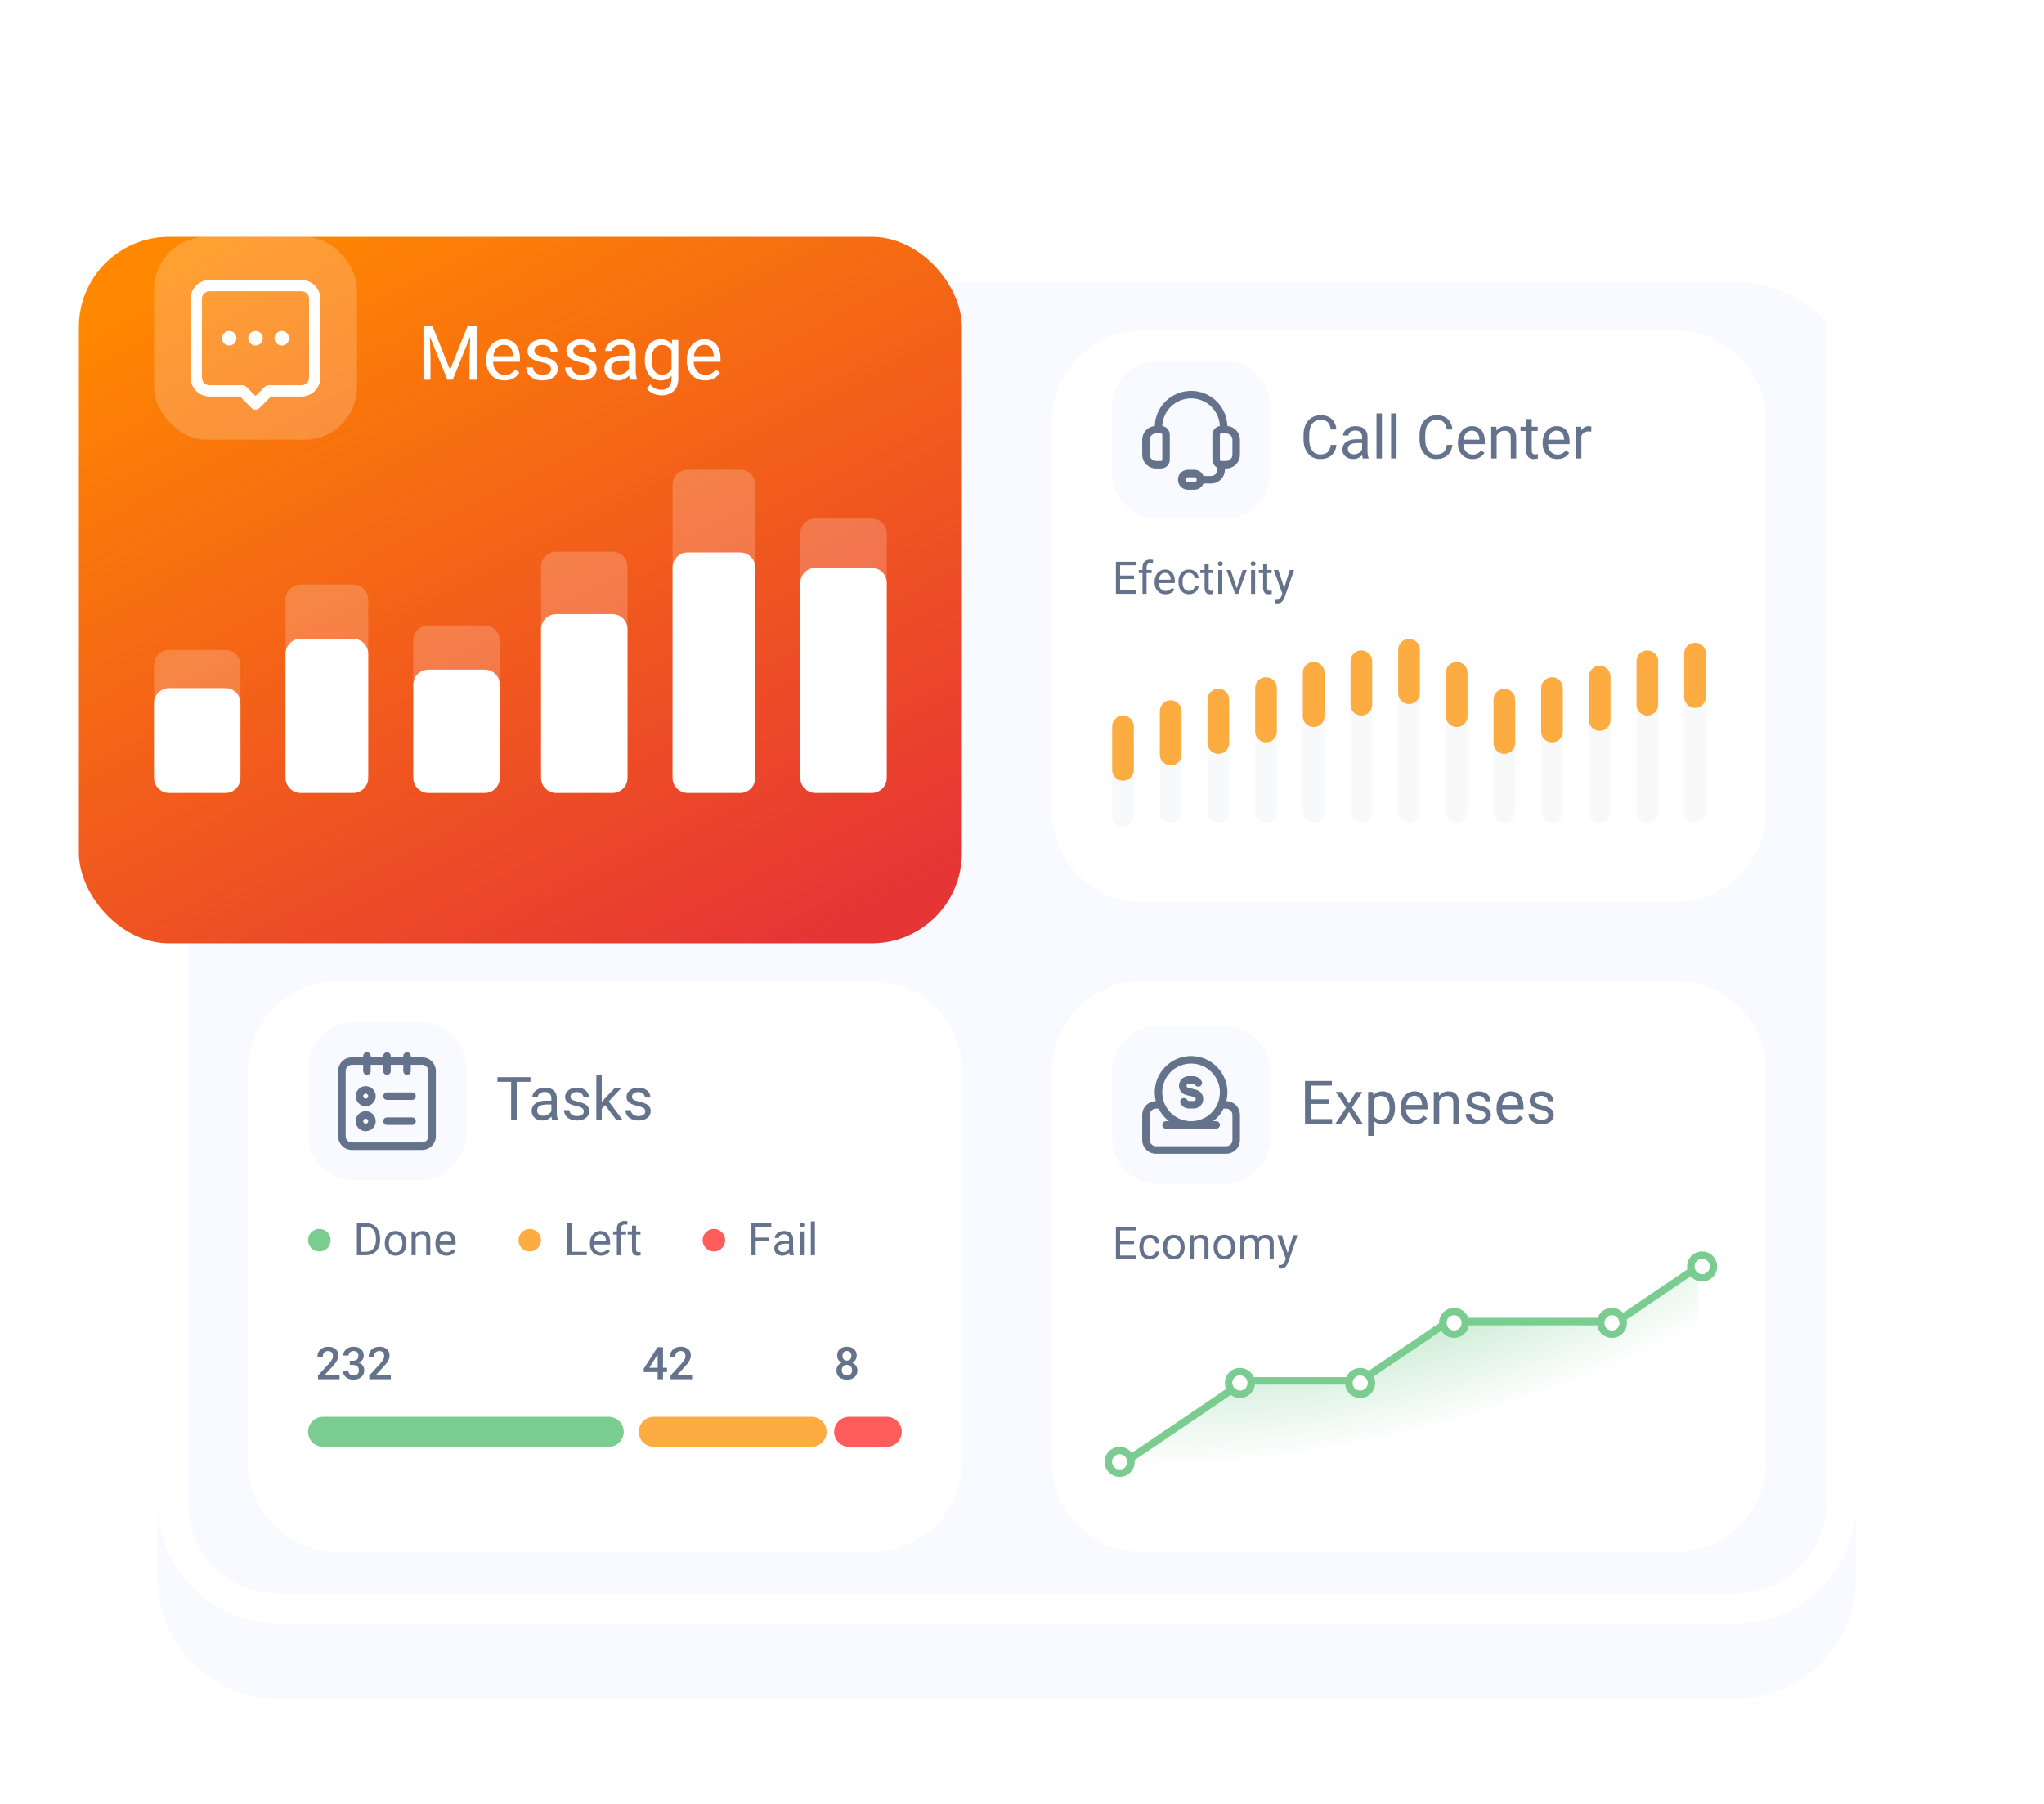 <svg width="544" height="480" viewBox="0 0 544 480" fill="none" xmlns="http://www.w3.org/2000/svg">
<g clip-path="url(#clip0_36894_20051)">
<g filter="url(#filter0_dd_36894_20051)">
<path d="M42 87C42 69.327 56.327 55 74 55H462C479.673 55 494 69.327 494 87V400C494 417.673 479.673 432 462 432H74C56.327 432 42 417.673 42 400V87Z" fill="#F8FAFF"/>
</g>
<path fill-rule="evenodd" clip-rule="evenodd" d="M462 63H74C60.745 63 50 73.745 50 87V400C50 413.255 60.745 424 74 424H462C475.255 424 486 413.255 486 400V87C486 73.745 475.255 63 462 63ZM74 55C56.327 55 42 69.327 42 87V400C42 417.673 56.327 432 74 432H462C479.673 432 494 417.673 494 400V87C494 69.327 479.673 55 462 55H74Z" fill="white"/>
<g filter="url(#filter1_d_36894_20051)">
<path d="M280 281C280 267.745 290.745 257 304 257H446C459.255 257 470 267.745 470 281V385C470 398.255 459.255 409 446 409H304C290.745 409 280 398.255 280 385V281Z" fill="white"/>
<path d="M280 108C280 94.745 290.745 84 304 84H446C459.255 84 470 94.745 470 108V212C470 225.255 459.255 236 446 236H304C290.745 236 280 225.255 280 212V108Z" fill="white"/>
<path d="M66 281C66 267.745 76.745 257 90 257H232C245.255 257 256 267.745 256 281V385C256 398.255 245.255 409 232 409H90C76.745 409 66 398.255 66 385V281Z" fill="white"/>
</g>
<path fill-rule="evenodd" clip-rule="evenodd" d="M317.001 285.261C317.553 285.261 318.001 285.709 318.001 286.261V287.362C318.001 287.915 317.553 288.362 317.001 288.362C316.448 288.362 316.001 287.915 316.001 287.362V286.261C316.001 285.709 316.448 285.261 317.001 285.261Z" fill="#64728C"/>
<path fill-rule="evenodd" clip-rule="evenodd" d="M317.001 292.968C317.553 292.968 318.001 293.416 318.001 293.968V295.069C318.001 295.622 317.553 296.069 317.001 296.069C316.448 296.069 316.001 295.622 316.001 295.069V293.968C316.001 293.416 316.448 292.968 317.001 292.968Z" fill="#64728C"/>
<path d="M296 108C296 101.373 301.373 96 308 96H326C332.627 96 338 101.373 338 108V126C338 132.627 332.627 138 326 138H308C301.373 138 296 132.627 296 126V108Z" fill="#F8FAFF"/>
<path d="M296 285C296 278.373 301.373 273 308 273H326C332.627 273 338 278.373 338 285V303C338 309.627 332.627 315 326 315H308C301.373 315 296 309.627 296 303V285Z" fill="#F8FAFF"/>
<path d="M82 284C82 277.373 87.373 272 94 272H112C118.627 272 124 277.373 124 284V302C124 308.627 118.627 314 112 314H94C87.373 314 82 308.627 82 302V284Z" fill="#F8FAFF"/>
<path d="M296 199.414C296 197.821 297.291 196.531 298.883 196.531C300.476 196.531 301.766 197.821 301.766 199.414V217.117C301.766 218.709 300.476 220 298.883 220C297.291 220 296 218.709 296 217.117V199.414Z" fill="#F7F9FA"/>
<path d="M308.686 198.393C308.686 196.801 309.976 195.51 311.569 195.51C313.161 195.51 314.452 196.801 314.452 198.393V216.096C314.452 217.689 313.161 218.98 311.569 218.98C309.976 218.98 308.686 217.689 308.686 216.096V198.393Z" fill="#F7F9FA"/>
<path d="M321.372 190.23C321.372 188.638 322.663 187.347 324.255 187.347C325.848 187.347 327.138 188.638 327.138 190.23V216.096C327.138 217.689 325.848 218.98 324.255 218.98C322.663 218.98 321.372 217.689 321.372 216.096V190.23Z" fill="#F7F9FA"/>
<path d="M334.059 186.148C334.059 184.556 335.349 183.265 336.942 183.265C338.534 183.265 339.825 184.556 339.825 186.148V216.096C339.825 217.689 338.534 218.98 336.942 218.98C335.349 218.98 334.059 217.689 334.059 216.096V186.148Z" fill="#F7F9FA"/>
<path d="M346.745 181.046C346.745 179.454 348.036 178.163 349.628 178.163C351.221 178.163 352.512 179.454 352.512 181.046V216.096C352.512 217.689 351.221 218.98 349.628 218.98C348.036 218.98 346.745 217.689 346.745 216.096V181.046Z" fill="#F7F9FA"/>
<path d="M359.431 176.965C359.431 175.372 360.722 174.082 362.314 174.082C363.906 174.082 365.197 175.372 365.197 176.965V216.096C365.197 217.689 363.906 218.98 362.314 218.98C360.722 218.98 359.431 217.689 359.431 216.096V176.965Z" fill="#F7F9FA"/>
<path d="M372.117 172.883C372.117 171.291 373.407 170 375 170C376.592 170 377.883 171.291 377.883 172.883V216.096C377.883 217.689 376.592 218.98 375 218.98C373.407 218.98 372.117 217.689 372.117 216.096V172.883Z" fill="#F7F9FA"/>
<path d="M384.804 181.046C384.804 179.454 386.095 178.163 387.687 178.163C389.279 178.163 390.57 179.454 390.57 181.046V216.096C390.57 217.689 389.279 218.98 387.687 218.98C386.095 218.98 384.804 217.689 384.804 216.096V181.046Z" fill="#F7F9FA"/>
<path d="M397.489 190.23C397.489 188.638 398.78 187.347 400.372 187.347C401.965 187.347 403.256 188.638 403.256 190.23V216.096C403.256 217.689 401.965 218.98 400.372 218.98C398.78 218.98 397.489 217.689 397.489 216.096V190.23Z" fill="#F7F9FA"/>
<path d="M410.175 186.148C410.175 184.556 411.466 183.265 413.058 183.265C414.65 183.265 415.941 184.556 415.941 186.148V216.096C415.941 217.689 414.65 218.98 413.058 218.98C411.466 218.98 410.175 217.689 410.175 216.096V186.148Z" fill="#F7F9FA"/>
<path d="M422.861 182.067C422.861 180.475 424.152 179.184 425.745 179.184C427.337 179.184 428.628 180.475 428.628 182.067V216.096C428.628 217.689 427.337 218.98 425.745 218.98C424.152 218.98 422.861 217.689 422.861 216.096V182.067Z" fill="#F7F9FA"/>
<path d="M435.547 176.965C435.547 175.372 436.838 174.082 438.43 174.082C440.022 174.082 441.313 175.372 441.313 176.965V216.096C441.313 217.689 440.022 218.98 438.43 218.98C436.838 218.98 435.547 217.689 435.547 216.096V176.965Z" fill="#F7F9FA"/>
<path d="M448.234 173.904C448.234 172.311 449.525 171.02 451.118 171.02C452.71 171.02 454.001 172.311 454.001 173.904V216.096C454.001 217.689 452.71 218.98 451.118 218.98C449.525 218.98 448.234 217.689 448.234 216.096V173.904Z" fill="#F7F9FA"/>
<path d="M330.789 367.791L298.878 389.405C298.329 389.777 298 390.397 298 391.061V396C298 397.105 298.895 398 300 398H450C451.105 398 452 397.105 452 396V340.77C452 339.166 450.206 338.215 448.878 339.114L430.865 351.315C430.534 351.54 430.16 351.66 429.76 351.66H386.009C385.609 351.66 385.228 351.779 384.897 352.004L362.605 367.103C362.274 367.327 361.884 367.447 361.484 367.447H331.911C331.511 367.447 331.12 367.567 330.789 367.791Z" fill="url(#paint0_radial_36894_20051)"/>
<path fill-rule="evenodd" clip-rule="evenodd" d="M449.075 337.774C449.026 337.523 449 337.265 449 337C449 334.791 450.791 333 453 333C455.209 333 457 334.791 457 337C457 339.209 455.209 341 453 341C451.78 341 450.688 340.454 449.954 339.593L433.458 350.767C433.276 350.89 433.091 351.008 432.903 351.119C432.966 351.403 433 351.697 433 352C433 354.209 431.209 356 429 356C427.016 356 425.369 354.555 425.054 352.66H390.946C390.631 354.555 388.984 356 387 356C385.56 356 384.298 355.239 383.593 354.097C383.537 354.134 383.482 354.171 383.426 354.208L365.61 366.275C365.86 366.798 366 367.382 366 368C366 370.209 364.209 372 362 372C359.942 372 358.247 370.446 358.025 368.447H334.365C334.235 368.447 334.104 368.45 333.974 368.455C333.748 370.45 332.055 372 330 372C329.087 372 328.245 371.694 327.571 371.178L301.971 388.518C301.99 388.676 302 388.837 302 389C302 391.209 300.209 393 298 393C295.791 393 294 391.209 294 389C294 386.791 295.791 385 298 385C299.316 385 300.484 385.636 301.213 386.616L326.333 369.601C326.119 369.111 326 368.569 326 368C326 365.791 327.791 364 330 364C331.666 364 333.094 365.019 333.696 366.467C333.918 366.454 334.142 366.447 334.365 366.447H358.313C358.919 365.009 360.342 364 362 364C362.863 364 363.661 364.273 364.315 364.737L382.305 352.552C382.532 352.398 382.765 352.253 383.002 352.117C383.001 352.078 383 352.039 383 352C383 349.791 384.791 348 387 348C388.739 348 390.219 349.11 390.77 350.66H425.23C425.781 349.11 427.261 348 429 348C430.187 348 431.253 348.517 431.985 349.337C432.104 349.265 432.221 349.189 432.336 349.111L449.075 337.774ZM455 337C455 338.105 454.105 339 453 339C452.47 339 451.989 338.794 451.631 338.458L452.561 337.828C453.018 337.518 453.138 336.896 452.828 336.439C452.518 335.982 451.897 335.862 451.439 336.172L451.089 336.41C451.34 335.593 452.101 335 453 335C454.105 335 455 335.895 455 337ZM429.972 350.252C429.684 350.091 429.353 350 429 350C428.412 350 427.884 350.253 427.518 350.657C428.356 350.637 429.181 350.499 429.972 350.252ZM427.111 352.66C427.384 353.44 428.127 354 429 354C430.099 354 430.991 353.113 431 352.016C429.82 352.44 428.57 352.66 427.299 352.66H427.111ZM388.484 350.66C388.118 350.255 387.589 350 387 350C386.194 350 385.5 350.476 385.183 351.163C386.241 350.831 387.35 350.66 388.472 350.66H388.484ZM385.4 353.2C385.765 353.686 386.346 354 387 354C387.873 354 388.616 353.44 388.889 352.66H388.472C387.418 352.66 386.379 352.844 385.4 353.2ZM361.8 366.01C361.562 366.034 361.337 366.099 361.131 366.198C361.357 366.144 361.579 366.081 361.8 366.01ZM360.04 368.4C360.225 369.313 361.033 370 362 370C363.105 370 364 369.105 364 368C364 367.761 363.958 367.532 363.881 367.319C362.679 367.91 361.377 368.277 360.04 368.4ZM331.6 366.8C331.235 366.314 330.654 366 330 366C328.895 366 328 366.895 328 368C328 368.151 328.017 368.298 328.048 368.44L328.197 368.339C329.241 367.632 330.393 367.114 331.6 366.8ZM329.433 369.919C329.613 369.972 329.803 370 330 370C330.816 370 331.517 369.512 331.828 368.812C330.984 369.06 330.177 369.432 329.433 369.919ZM299.553 387.74C299.187 387.289 298.627 387 298 387C296.895 387 296 387.895 296 389C296 390.098 296.885 390.99 297.981 391C297.668 390.994 297.362 390.84 297.172 390.561C296.862 390.104 296.982 389.482 297.439 389.172L299.553 387.74ZM298.023 391C298.729 390.992 299.348 390.618 299.697 390.058L298.561 390.828C298.395 390.94 298.208 390.996 298.023 391Z" fill="#7ACC90"/>
<path d="M455 337C455 338.105 454.105 339 453 339C451.895 339 451 338.105 451 337C451 335.895 451.895 335 453 335C454.105 335 455 335.895 455 337Z" fill="white"/>
<path d="M389 352C389 353.105 388.105 354 387 354C385.895 354 385 353.105 385 352C385 350.895 385.895 350 387 350C388.105 350 389 350.895 389 352Z" fill="white"/>
<path d="M364 368C364 369.105 363.105 370 362 370C360.895 370 360 369.105 360 368C360 366.895 360.895 366 362 366C363.105 366 364 366.895 364 368Z" fill="white"/>
<path d="M429 354C430.105 354 431 353.105 431 352C431 350.895 430.105 350 429 350C427.895 350 427 350.895 427 352C427 353.105 427.895 354 429 354Z" fill="white"/>
<path d="M330 370C331.105 370 332 369.105 332 368C332 366.895 331.105 366 330 366C328.895 366 328 366.895 328 368C328 369.105 328.895 370 330 370Z" fill="white"/>
<path d="M300 389C300 390.105 299.105 391 298 391C296.895 391 296 390.105 296 389C296 387.895 296.895 387 298 387C299.105 387 300 387.895 300 389Z" fill="white"/>
<path d="M296 193.291C296 191.699 297.291 190.408 298.883 190.408C300.476 190.408 301.766 191.699 301.766 193.291V204.872C301.766 206.464 300.476 207.755 298.883 207.755C297.291 207.755 296 206.464 296 204.872V193.291Z" fill="#FDAC42"/>
<path d="M308.686 189.21C308.686 187.617 309.976 186.327 311.569 186.327C313.161 186.327 314.452 187.617 314.452 189.21V200.79C314.452 202.383 313.161 203.673 311.569 203.673C309.976 203.673 308.686 202.383 308.686 200.79V189.21Z" fill="#FDAC42"/>
<path d="M321.372 186.148C321.372 184.556 322.663 183.265 324.255 183.265C325.848 183.265 327.138 184.556 327.138 186.148V197.729C327.138 199.321 325.848 200.612 324.255 200.612C322.663 200.612 321.372 199.321 321.372 197.729V186.148Z" fill="#FDAC42"/>
<path d="M334.059 183.087C334.059 181.495 335.349 180.204 336.942 180.204C338.534 180.204 339.825 181.495 339.825 183.087V194.668C339.825 196.26 338.534 197.551 336.942 197.551C335.349 197.551 334.059 196.26 334.059 194.668V183.087Z" fill="#FDAC42"/>
<path d="M346.745 179.006C346.745 177.413 348.036 176.122 349.628 176.122C351.221 176.122 352.512 177.413 352.512 179.006V190.586C352.512 192.179 351.221 193.469 349.628 193.469C348.036 193.469 346.745 192.179 346.745 190.586V179.006Z" fill="#FDAC42"/>
<path d="M359.431 175.944C359.431 174.352 360.722 173.061 362.314 173.061C363.906 173.061 365.197 174.352 365.197 175.944V187.525C365.197 189.117 363.906 190.408 362.314 190.408C360.722 190.408 359.431 189.117 359.431 187.525V175.944Z" fill="#FDAC42"/>
<path d="M372.117 172.883C372.117 171.291 373.407 170 375 170C376.592 170 377.883 171.291 377.883 172.883V184.464C377.883 186.056 376.592 187.347 375 187.347C373.407 187.347 372.117 186.056 372.117 184.464V172.883Z" fill="#FDAC42"/>
<path d="M384.804 179.006C384.804 177.413 386.095 176.122 387.687 176.122C389.279 176.122 390.57 177.413 390.57 179.006V190.586C390.57 192.179 389.279 193.469 387.687 193.469C386.095 193.469 384.804 192.179 384.804 190.586V179.006Z" fill="#FDAC42"/>
<path d="M397.489 186.148C397.489 184.556 398.78 183.265 400.372 183.265C401.965 183.265 403.256 184.556 403.256 186.148V197.729C403.256 199.321 401.965 200.612 400.372 200.612C398.78 200.612 397.489 199.321 397.489 197.729V186.148Z" fill="#FDAC42"/>
<path d="M410.175 183.087C410.175 181.495 411.466 180.204 413.058 180.204C414.65 180.204 415.941 181.495 415.941 183.087V194.668C415.941 196.26 414.65 197.551 413.058 197.551C411.466 197.551 410.175 196.26 410.175 194.668V183.087Z" fill="#FDAC42"/>
<path d="M422.861 180.026C422.861 178.434 424.152 177.143 425.745 177.143C427.337 177.143 428.628 178.434 428.628 180.026V191.607C428.628 193.199 427.337 194.49 425.745 194.49C424.152 194.49 422.861 193.199 422.861 191.607V180.026Z" fill="#FDAC42"/>
<path d="M435.547 175.944C435.547 174.352 436.838 173.061 438.43 173.061C440.022 173.061 441.313 174.352 441.313 175.944V187.525C441.313 189.117 440.022 190.408 438.43 190.408C436.838 190.408 435.547 189.117 435.547 187.525V175.944Z" fill="#FDAC42"/>
<path d="M448.234 173.904C448.234 172.311 449.525 171.02 451.118 171.02C452.71 171.02 454.001 172.311 454.001 173.904V185.484C454.001 187.077 452.71 188.367 451.118 188.367C449.525 188.367 448.234 187.077 448.234 185.484V173.904Z" fill="#FDAC42"/>
<path fill-rule="evenodd" clip-rule="evenodd" d="M170 381C170 378.791 171.791 377 174 377H216C218.209 377 220 378.791 220 381C220 383.209 218.209 385 216 385H174C171.791 385 170 383.209 170 381Z" fill="#FDAC42"/>
<path d="M144 330C144 331.657 142.657 333 141 333C139.343 333 138 331.657 138 330C138 328.343 139.343 327 141 327C142.657 327 144 328.343 144 330Z" fill="#FDAC42"/>
<path fill-rule="evenodd" clip-rule="evenodd" d="M82 381C82 378.791 83.791 377 86 377H162C164.209 377 166 378.791 166 381C166 383.209 164.209 385 162 385H86C83.791 385 82 383.209 82 381Z" fill="#7ACC90"/>
<path d="M88 330C88 331.657 86.657 333 85 333C83.343 333 82 331.657 82 330C82 328.343 83.343 327 85 327C86.657 327 88 328.343 88 330Z" fill="#7ACC90"/>
<path fill-rule="evenodd" clip-rule="evenodd" d="M309.339 113.358C310.467 113.522 311.333 114.494 311.333 115.667V122.333C311.333 123.622 310.288 124.667 309 124.667H307.667C305.641 124.667 304 123.026 304 121V117C304 115.085 305.467 113.514 307.338 113.348C307.506 108.156 311.767 104 317 104C322.232 104 326.493 108.156 326.661 113.348C328.533 113.513 330 115.085 330 117V121C330 123.026 328.359 124.667 326.334 124.667H326V125C326 127.026 324.359 128.667 322.333 128.667H320.306C319.91 129.644 318.952 130.333 317.833 130.333H316.167C314.694 130.333 313.5 129.139 313.5 127.667C313.5 126.194 314.694 125 316.167 125H317.833C318.952 125 319.91 125.69 320.306 126.667H322.333C323.254 126.667 324 125.921 324 125V124.442C323.212 124.067 322.667 123.264 322.667 122.333V115.667C322.667 114.494 323.533 113.523 324.66 113.358C324.498 109.267 321.131 106 317 106C312.869 106 309.501 109.267 309.339 113.358ZM308.33 115.333H307.667C306.746 115.333 306 116.079 306 117V121C306 121.921 306.746 122.667 307.667 122.667H309C309.184 122.667 309.333 122.517 309.333 122.333V115.667C309.333 115.483 309.184 115.333 309 115.333H308.336L308.333 115.333L308.33 115.333ZM325.663 115.333H325C324.817 115.333 324.667 115.483 324.667 115.667V122.333C324.667 122.517 324.817 122.667 325 122.667H326.334C327.255 122.667 328 121.921 328 121V117C328 116.079 327.255 115.333 326.334 115.333H325.67L325.666 115.333L325.663 115.333ZM316.167 127C315.799 127 315.5 127.299 315.5 127.667C315.5 128.034 315.799 128.333 316.167 128.333H317.833C318.201 128.333 318.5 128.034 318.5 127.667C318.5 127.299 318.201 127 317.833 127H316.167Z" fill="#64728C"/>
<path d="M301.812 154.057H298.115V157.08H302.41V158H296.99V149.469H302.352V150.395H298.115V153.137H301.812V154.057Z" fill="#64728C"/>
<path d="M304.068 158V152.498H303.066V151.66H304.068V151.01C304.068 150.33 304.25 149.805 304.613 149.434C304.977 149.062 305.49 148.877 306.154 148.877C306.404 148.877 306.652 148.91 306.898 148.977L306.84 149.855C306.656 149.82 306.461 149.803 306.254 149.803C305.902 149.803 305.631 149.906 305.439 150.113C305.248 150.316 305.152 150.609 305.152 150.992V151.66H306.506V152.498H305.152V158H304.068Z" fill="#64728C"/>
<path d="M310.197 158.117C309.338 158.117 308.639 157.836 308.1 157.273C307.561 156.707 307.291 155.951 307.291 155.006V154.807C307.291 154.178 307.41 153.617 307.648 153.125C307.891 152.629 308.227 152.242 308.656 151.965C309.09 151.684 309.559 151.543 310.062 151.543C310.887 151.543 311.527 151.814 311.984 152.357C312.441 152.9 312.67 153.678 312.67 154.689V155.141H308.375C308.391 155.766 308.572 156.271 308.92 156.658C309.271 157.041 309.717 157.232 310.256 157.232C310.639 157.232 310.963 157.154 311.229 156.998C311.494 156.842 311.727 156.635 311.926 156.377L312.588 156.893C312.057 157.709 311.26 158.117 310.197 158.117ZM310.062 152.434C309.625 152.434 309.258 152.594 308.961 152.914C308.664 153.23 308.48 153.676 308.41 154.25H311.586V154.168C311.555 153.617 311.406 153.191 311.141 152.891C310.875 152.586 310.516 152.434 310.062 152.434Z" fill="#64728C"/>
<path d="M316.473 157.232C316.859 157.232 317.197 157.115 317.486 156.881C317.775 156.646 317.936 156.354 317.967 156.002H318.992C318.973 156.365 318.848 156.711 318.617 157.039C318.387 157.367 318.078 157.629 317.691 157.824C317.309 158.02 316.902 158.117 316.473 158.117C315.609 158.117 314.922 157.83 314.41 157.256C313.902 156.678 313.648 155.889 313.648 154.889V154.707C313.648 154.09 313.762 153.541 313.988 153.061C314.215 152.58 314.539 152.207 314.961 151.941C315.387 151.676 315.889 151.543 316.467 151.543C317.178 151.543 317.768 151.756 318.236 152.182C318.709 152.607 318.961 153.16 318.992 153.84H317.967C317.936 153.43 317.779 153.094 317.498 152.832C317.221 152.566 316.877 152.434 316.467 152.434C315.916 152.434 315.488 152.633 315.184 153.031C314.883 153.426 314.732 153.998 314.732 154.748V154.953C314.732 155.684 314.883 156.246 315.184 156.641C315.484 157.035 315.914 157.232 316.473 157.232Z" fill="#64728C"/>
<path d="M321.682 150.125V151.66H322.865V152.498H321.682V156.43C321.682 156.684 321.734 156.875 321.84 157.004C321.945 157.129 322.125 157.191 322.379 157.191C322.504 157.191 322.676 157.168 322.895 157.121V158C322.609 158.078 322.332 158.117 322.062 158.117C321.578 158.117 321.213 157.971 320.967 157.678C320.721 157.385 320.598 156.969 320.598 156.43V152.498H319.443V151.66H320.598V150.125H321.682Z" fill="#64728C"/>
<path d="M325.314 158H324.23V151.66H325.314V158ZM324.143 149.979C324.143 149.803 324.195 149.654 324.301 149.533C324.41 149.412 324.57 149.352 324.781 149.352C324.992 149.352 325.152 149.412 325.262 149.533C325.371 149.654 325.426 149.803 325.426 149.979C325.426 150.154 325.371 150.301 325.262 150.418C325.152 150.535 324.992 150.594 324.781 150.594C324.57 150.594 324.41 150.535 324.301 150.418C324.195 150.301 324.143 150.154 324.143 149.979Z" fill="#64728C"/>
<path d="M329.146 156.529L330.717 151.66H331.824L329.551 158H328.725L326.428 151.66H327.535L329.146 156.529Z" fill="#64728C"/>
<path d="M334.045 158H332.961V151.66H334.045V158ZM332.873 149.979C332.873 149.803 332.926 149.654 333.031 149.533C333.141 149.412 333.301 149.352 333.512 149.352C333.723 149.352 333.883 149.412 333.992 149.533C334.102 149.654 334.156 149.803 334.156 149.979C334.156 150.154 334.102 150.301 333.992 150.418C333.883 150.535 333.723 150.594 333.512 150.594C333.301 150.594 333.141 150.535 333.031 150.418C332.926 150.301 332.873 150.154 332.873 149.979Z" fill="#64728C"/>
<path d="M337.256 150.125V151.66H338.439V152.498H337.256V156.43C337.256 156.684 337.309 156.875 337.414 157.004C337.52 157.129 337.699 157.191 337.953 157.191C338.078 157.191 338.25 157.168 338.469 157.121V158C338.184 158.078 337.906 158.117 337.637 158.117C337.152 158.117 336.787 157.971 336.541 157.678C336.295 157.385 336.172 156.969 336.172 156.43V152.498H335.018V151.66H336.172V150.125H337.256Z" fill="#64728C"/>
<path d="M341.785 156.412L343.262 151.66H344.422L341.873 158.979C341.479 160.033 340.852 160.561 339.992 160.561L339.787 160.543L339.383 160.467V159.588L339.676 159.611C340.043 159.611 340.328 159.537 340.531 159.389C340.738 159.24 340.908 158.969 341.041 158.574L341.281 157.93L339.02 151.66H340.203L341.785 156.412Z" fill="#64728C"/>
<path d="M316.33 288.362C316.054 288.36 315.82 288.565 315.787 288.839C315.754 289.113 315.933 289.368 316.201 289.431L316.217 289.435L318.269 289.95C319.537 290.241 320.382 291.444 320.223 292.737C320.064 294.031 318.953 294.994 317.651 294.968H316.443C315.531 294.961 314.69 294.474 314.23 293.688C313.95 293.211 314.11 292.599 314.587 292.319C315.063 292.04 315.676 292.2 315.955 292.677C316.06 292.855 316.25 292.966 316.456 292.968H317.662C317.666 292.968 317.67 292.968 317.674 292.968C317.678 292.968 317.683 292.969 317.687 292.969C317.966 292.976 318.204 292.77 318.238 292.493C318.272 292.217 318.09 291.96 317.819 291.899C317.81 291.897 317.801 291.895 317.793 291.893L315.736 291.376C314.48 291.077 313.647 289.882 313.802 288.599C313.957 287.314 315.052 286.352 316.345 286.362H317.559C318.472 286.369 319.314 286.856 319.775 287.644C320.054 288.12 319.893 288.733 319.417 289.012C318.94 289.291 318.327 289.13 318.048 288.653C317.944 288.475 317.754 288.365 317.548 288.362L316.33 288.362Z" fill="#64728C"/>
<path fill-rule="evenodd" clip-rule="evenodd" d="M307.614 293C307.428 292.253 307.33 291.47 307.33 290.665C307.33 285.325 311.66 280.995 317 280.995C322.341 280.995 326.671 285.325 326.671 290.665C326.671 291.47 326.572 292.253 326.387 293C328.39 293.027 330.005 294.659 330.005 296.668V303.337C330.005 305.363 328.363 307.005 326.337 307.005H307.663C305.637 307.005 303.995 305.363 303.995 303.337V296.668C303.995 294.658 305.611 293.027 307.614 293ZM309.33 290.665C309.33 286.429 312.764 282.995 317 282.995C321.237 282.995 324.671 286.429 324.671 290.665C324.671 291.693 324.468 292.674 324.102 293.57C324.087 293.6 324.075 293.63 324.063 293.662C322.898 296.405 320.181 298.33 317.014 298.336H316.987C313.817 298.33 311.097 296.401 309.934 293.654C309.924 293.628 309.914 293.602 309.902 293.578C309.533 292.68 309.33 291.696 309.33 290.665ZM308.354 295H307.663C306.742 295 305.995 295.747 305.995 296.668V303.337C305.995 304.258 306.742 305.005 307.663 305.005H326.337C327.258 305.005 328.005 304.258 328.005 303.337V296.668C328.005 295.747 327.258 295 326.337 295H325.647C324.989 296.31 324.042 297.45 322.89 298.336H323.67C324.222 298.336 324.67 298.783 324.67 299.336C324.67 299.888 324.222 300.336 323.67 300.336H310.331C309.779 300.336 309.331 299.888 309.331 299.336C309.331 298.783 309.779 298.336 310.331 298.336H311.11C309.958 297.45 309.012 296.31 308.354 295Z" fill="#64728C"/>
<path fill-rule="evenodd" clip-rule="evenodd" d="M90 285C90 282.974 91.641 281.333 93.667 281.333H112.333C114.359 281.333 116 282.974 116 285V302.333C116 304.359 114.359 306 112.333 306H93.667C91.641 306 90 304.359 90 302.333V285ZM93.667 283.333C92.746 283.333 92 284.079 92 285V302.333C92 303.254 92.746 304 93.667 304H112.333C113.254 304 114 303.254 114 302.333V285C114 284.079 113.254 283.333 112.333 283.333H93.667Z" fill="#64728C"/>
<path fill-rule="evenodd" clip-rule="evenodd" d="M108.333 280C108.886 280 109.333 280.448 109.333 281V285C109.333 285.552 108.886 286 108.333 286C107.781 286 107.333 285.552 107.333 285V281C107.333 280.448 107.781 280 108.333 280Z" fill="#64728C"/>
<path fill-rule="evenodd" clip-rule="evenodd" d="M103 280C103.552 280 104 280.448 104 281V285C104 285.552 103.552 286 103 286C102.448 286 102 285.552 102 285V281C102 280.448 102.448 280 103 280Z" fill="#64728C"/>
<path fill-rule="evenodd" clip-rule="evenodd" d="M97.667 280C98.219 280 98.667 280.448 98.667 281V285C98.667 285.552 98.219 286 97.667 286C97.114 286 96.667 285.552 96.667 285V281C96.667 280.448 97.114 280 97.667 280Z" fill="#64728C"/>
<path fill-rule="evenodd" clip-rule="evenodd" d="M102 298.333C102 297.781 102.448 297.333 103 297.333H109.667C110.219 297.333 110.667 297.781 110.667 298.333C110.667 298.886 110.219 299.333 109.667 299.333H103C102.448 299.333 102 298.886 102 298.333Z" fill="#64728C"/>
<path fill-rule="evenodd" clip-rule="evenodd" d="M97.805 297.862C97.544 297.602 97.122 297.602 96.862 297.862C96.602 298.122 96.602 298.544 96.862 298.805C97.122 299.065 97.544 299.065 97.805 298.805M97.805 297.862C98.065 298.122 98.065 298.544 97.805 298.805ZM99.219 296.448C100.26 297.489 100.26 299.178 99.219 300.219C98.178 301.26 96.489 301.26 95.448 300.219C94.406 299.178 94.406 297.489 95.448 296.448C96.489 295.406 98.177 295.406 99.219 296.448Z" fill="#64728C"/>
<path fill-rule="evenodd" clip-rule="evenodd" d="M102 291.667C102 291.114 102.448 290.667 103 290.667H109.667C110.219 290.667 110.667 291.114 110.667 291.667C110.667 292.219 110.219 292.667 109.667 292.667H103C102.448 292.667 102 292.219 102 291.667Z" fill="#64728C"/>
<path fill-rule="evenodd" clip-rule="evenodd" d="M97.805 291.195C97.544 290.935 97.122 290.935 96.862 291.195C96.602 291.456 96.602 291.878 96.862 292.138C97.122 292.398 97.544 292.398 97.805 292.138M97.805 291.195C98.065 291.456 98.065 291.878 97.805 292.138ZM99.219 289.781C100.26 290.822 100.26 292.511 99.219 293.552C98.178 294.594 96.489 294.594 95.448 293.552C94.406 292.511 94.406 290.822 95.448 289.781C96.489 288.74 98.177 288.74 99.219 289.781Z" fill="#64728C"/>
<path d="M141.18 287.859H137.523V298H136.031V287.859H132.383V286.625H141.18V287.859Z" fill="#64728C"/>
<path d="M146.969 298C146.885 297.833 146.818 297.536 146.766 297.109C146.094 297.807 145.292 298.156 144.359 298.156C143.526 298.156 142.841 297.922 142.305 297.453C141.773 296.979 141.508 296.38 141.508 295.656C141.508 294.776 141.841 294.094 142.508 293.609C143.18 293.12 144.122 292.875 145.336 292.875H146.742V292.211C146.742 291.706 146.591 291.305 146.289 291.008C145.987 290.706 145.542 290.555 144.953 290.555C144.438 290.555 144.005 290.685 143.656 290.945C143.307 291.206 143.133 291.521 143.133 291.891H141.68C141.68 291.469 141.828 291.062 142.125 290.672C142.427 290.276 142.833 289.964 143.344 289.734C143.859 289.505 144.424 289.391 145.039 289.391C146.013 289.391 146.776 289.635 147.328 290.125C147.88 290.609 148.167 291.279 148.188 292.133V296.023C148.188 296.799 148.286 297.417 148.484 297.875V298H146.969ZM144.57 296.898C145.023 296.898 145.453 296.781 145.859 296.547C146.266 296.312 146.56 296.008 146.742 295.633V293.898H145.609C143.839 293.898 142.953 294.417 142.953 295.453C142.953 295.906 143.104 296.26 143.406 296.516C143.708 296.771 144.096 296.898 144.57 296.898Z" fill="#64728C"/>
<path d="M155.375 295.758C155.375 295.367 155.227 295.065 154.93 294.852C154.638 294.633 154.125 294.445 153.391 294.289C152.661 294.133 152.081 293.945 151.648 293.727C151.221 293.508 150.904 293.247 150.695 292.945C150.492 292.643 150.391 292.284 150.391 291.867C150.391 291.174 150.682 290.589 151.266 290.109C151.854 289.63 152.604 289.391 153.516 289.391C154.474 289.391 155.25 289.638 155.844 290.133C156.443 290.628 156.742 291.26 156.742 292.031H155.289C155.289 291.635 155.12 291.294 154.781 291.008C154.448 290.721 154.026 290.578 153.516 290.578C152.99 290.578 152.578 290.693 152.281 290.922C151.984 291.151 151.836 291.451 151.836 291.82C151.836 292.169 151.974 292.432 152.25 292.609C152.526 292.786 153.023 292.956 153.742 293.117C154.466 293.279 155.052 293.471 155.5 293.695C155.948 293.919 156.279 294.19 156.492 294.508C156.711 294.82 156.82 295.203 156.82 295.656C156.82 296.411 156.518 297.018 155.914 297.477C155.31 297.93 154.526 298.156 153.562 298.156C152.885 298.156 152.286 298.036 151.766 297.797C151.245 297.557 150.836 297.224 150.539 296.797C150.247 296.365 150.102 295.898 150.102 295.398H151.547C151.573 295.883 151.766 296.268 152.125 296.555C152.49 296.836 152.969 296.977 153.562 296.977C154.109 296.977 154.547 296.867 154.875 296.648C155.208 296.424 155.375 296.128 155.375 295.758Z" fill="#64728C"/>
<path d="M161.062 294.086L160.156 295.031V298H158.711V286H160.156V293.258L160.93 292.328L163.562 289.547H165.32L162.031 293.078L165.703 298H164.008L161.062 294.086Z" fill="#64728C"/>
<path d="M171.734 295.758C171.734 295.367 171.586 295.065 171.289 294.852C170.997 294.633 170.484 294.445 169.75 294.289C169.021 294.133 168.44 293.945 168.008 293.727C167.581 293.508 167.263 293.247 167.055 292.945C166.852 292.643 166.75 292.284 166.75 291.867C166.75 291.174 167.042 290.589 167.625 290.109C168.214 289.63 168.964 289.391 169.875 289.391C170.833 289.391 171.609 289.638 172.203 290.133C172.802 290.628 173.102 291.26 173.102 292.031H171.648C171.648 291.635 171.479 291.294 171.141 291.008C170.807 290.721 170.385 290.578 169.875 290.578C169.349 290.578 168.938 290.693 168.641 290.922C168.344 291.151 168.195 291.451 168.195 291.82C168.195 292.169 168.333 292.432 168.609 292.609C168.885 292.786 169.383 292.956 170.102 293.117C170.826 293.279 171.411 293.471 171.859 293.695C172.307 293.919 172.638 294.19 172.852 294.508C173.07 294.82 173.18 295.203 173.18 295.656C173.18 296.411 172.878 297.018 172.273 297.477C171.669 297.93 170.885 298.156 169.922 298.156C169.245 298.156 168.646 298.036 168.125 297.797C167.604 297.557 167.195 297.224 166.898 296.797C166.607 296.365 166.461 295.898 166.461 295.398H167.906C167.932 295.883 168.125 296.268 168.484 296.555C168.849 296.836 169.328 296.977 169.922 296.977C170.469 296.977 170.906 296.867 171.234 296.648C171.568 296.424 171.734 296.128 171.734 295.758Z" fill="#64728C"/>
<path d="M355.688 118.391C355.547 119.594 355.102 120.523 354.352 121.18C353.607 121.831 352.615 122.156 351.375 122.156C350.031 122.156 348.953 121.674 348.141 120.711C347.333 119.747 346.93 118.458 346.93 116.844V115.75C346.93 114.693 347.117 113.763 347.492 112.961C347.872 112.159 348.409 111.544 349.102 111.117C349.794 110.685 350.596 110.469 351.508 110.469C352.716 110.469 353.685 110.807 354.414 111.484C355.143 112.156 355.568 113.089 355.688 114.281H354.18C354.049 113.375 353.766 112.719 353.328 112.312C352.896 111.906 352.289 111.703 351.508 111.703C350.549 111.703 349.797 112.057 349.25 112.766C348.708 113.474 348.438 114.482 348.438 115.789V116.891C348.438 118.125 348.695 119.107 349.211 119.836C349.727 120.565 350.448 120.93 351.375 120.93C352.208 120.93 352.846 120.742 353.289 120.367C353.737 119.987 354.034 119.328 354.18 118.391H355.688Z" fill="#64728C"/>
<path d="M362.734 122C362.651 121.833 362.583 121.536 362.531 121.109C361.859 121.807 361.057 122.156 360.125 122.156C359.292 122.156 358.607 121.922 358.07 121.453C357.539 120.979 357.273 120.38 357.273 119.656C357.273 118.776 357.607 118.094 358.273 117.609C358.945 117.12 359.888 116.875 361.102 116.875H362.508V116.211C362.508 115.706 362.357 115.305 362.055 115.008C361.753 114.706 361.307 114.555 360.719 114.555C360.203 114.555 359.771 114.685 359.422 114.945C359.073 115.206 358.898 115.521 358.898 115.891H357.445C357.445 115.469 357.594 115.062 357.891 114.672C358.193 114.276 358.599 113.964 359.109 113.734C359.625 113.505 360.19 113.391 360.805 113.391C361.779 113.391 362.542 113.635 363.094 114.125C363.646 114.609 363.932 115.279 363.953 116.133V120.023C363.953 120.799 364.052 121.417 364.25 121.875V122H362.734ZM360.336 120.898C360.789 120.898 361.219 120.781 361.625 120.547C362.031 120.312 362.326 120.008 362.508 119.633V117.898H361.375C359.604 117.898 358.719 118.417 358.719 119.453C358.719 119.906 358.87 120.26 359.172 120.516C359.474 120.771 359.862 120.898 360.336 120.898Z" fill="#64728C"/>
<path d="M367.789 122H366.344V110H367.789V122Z" fill="#64728C"/>
<path d="M371.68 122H370.234V110H371.68V122Z" fill="#64728C"/>
<path d="M386.562 118.391C386.422 119.594 385.977 120.523 385.227 121.18C384.482 121.831 383.49 122.156 382.25 122.156C380.906 122.156 379.828 121.674 379.016 120.711C378.208 119.747 377.805 118.458 377.805 116.844V115.75C377.805 114.693 377.992 113.763 378.367 112.961C378.747 112.159 379.284 111.544 379.977 111.117C380.669 110.685 381.471 110.469 382.383 110.469C383.591 110.469 384.56 110.807 385.289 111.484C386.018 112.156 386.443 113.089 386.562 114.281H385.055C384.924 113.375 384.641 112.719 384.203 112.312C383.771 111.906 383.164 111.703 382.383 111.703C381.424 111.703 380.672 112.057 380.125 112.766C379.583 113.474 379.312 114.482 379.312 115.789V116.891C379.312 118.125 379.57 119.107 380.086 119.836C380.602 120.565 381.323 120.93 382.25 120.93C383.083 120.93 383.721 120.742 384.164 120.367C384.612 119.987 384.909 119.328 385.055 118.391H386.562Z" fill="#64728C"/>
<path d="M391.898 122.156C390.753 122.156 389.82 121.781 389.102 121.031C388.383 120.276 388.023 119.268 388.023 118.008V117.742C388.023 116.904 388.182 116.156 388.5 115.5C388.823 114.839 389.271 114.323 389.844 113.953C390.422 113.578 391.047 113.391 391.719 113.391C392.818 113.391 393.672 113.753 394.281 114.477C394.891 115.201 395.195 116.237 395.195 117.586V118.188H389.469C389.49 119.021 389.732 119.695 390.195 120.211C390.664 120.721 391.258 120.977 391.977 120.977C392.487 120.977 392.919 120.872 393.273 120.664C393.628 120.456 393.938 120.18 394.203 119.836L395.086 120.523C394.378 121.612 393.315 122.156 391.898 122.156ZM391.719 114.578C391.135 114.578 390.646 114.792 390.25 115.219C389.854 115.641 389.609 116.234 389.516 117H393.75V116.891C393.708 116.156 393.51 115.589 393.156 115.188C392.802 114.781 392.323 114.578 391.719 114.578Z" fill="#64728C"/>
<path d="M398.242 113.547L398.289 114.609C398.935 113.797 399.779 113.391 400.82 113.391C402.607 113.391 403.508 114.398 403.523 116.414V122H402.078V116.406C402.073 115.797 401.932 115.346 401.656 115.055C401.385 114.763 400.961 114.617 400.383 114.617C399.914 114.617 399.503 114.742 399.148 114.992C398.794 115.242 398.518 115.57 398.32 115.977V122H396.875V113.547H398.242Z" fill="#64728C"/>
<path d="M407.664 111.5V113.547H409.242V114.664H407.664V119.906C407.664 120.245 407.734 120.5 407.875 120.672C408.016 120.839 408.255 120.922 408.594 120.922C408.76 120.922 408.99 120.891 409.281 120.828V122C408.901 122.104 408.531 122.156 408.172 122.156C407.526 122.156 407.039 121.961 406.711 121.57C406.383 121.18 406.219 120.625 406.219 119.906V114.664H404.68V113.547H406.219V111.5H407.664Z" fill="#64728C"/>
<path d="M414.445 122.156C413.299 122.156 412.367 121.781 411.648 121.031C410.93 120.276 410.57 119.268 410.57 118.008V117.742C410.57 116.904 410.729 116.156 411.047 115.5C411.37 114.839 411.818 114.323 412.391 113.953C412.969 113.578 413.594 113.391 414.266 113.391C415.365 113.391 416.219 113.753 416.828 114.477C417.438 115.201 417.742 116.237 417.742 117.586V118.188H412.016C412.036 119.021 412.279 119.695 412.742 120.211C413.211 120.721 413.805 120.977 414.523 120.977C415.034 120.977 415.466 120.872 415.82 120.664C416.174 120.456 416.484 120.18 416.75 119.836L417.633 120.523C416.924 121.612 415.862 122.156 414.445 122.156ZM414.266 114.578C413.682 114.578 413.193 114.792 412.797 115.219C412.401 115.641 412.156 116.234 412.062 117H416.297V116.891C416.255 116.156 416.057 115.589 415.703 115.188C415.349 114.781 414.87 114.578 414.266 114.578Z" fill="#64728C"/>
<path d="M423.508 114.844C423.289 114.807 423.052 114.789 422.797 114.789C421.849 114.789 421.206 115.193 420.867 116V122H419.422V113.547H420.828L420.852 114.523C421.326 113.768 421.997 113.391 422.867 113.391C423.148 113.391 423.362 113.427 423.508 113.5V114.844Z" fill="#64728C"/>
<path d="M301.812 331.057H298.115V334.08H302.41V335H296.99V326.469H302.352V327.395H298.115V330.137H301.812V331.057Z" fill="#64728C"/>
<path d="M306.066 334.232C306.453 334.232 306.791 334.115 307.08 333.881C307.369 333.646 307.529 333.354 307.561 333.002H308.586C308.566 333.365 308.441 333.711 308.211 334.039C307.98 334.367 307.672 334.629 307.285 334.824C306.902 335.02 306.496 335.117 306.066 335.117C305.203 335.117 304.516 334.83 304.004 334.256C303.496 333.678 303.242 332.889 303.242 331.889V331.707C303.242 331.09 303.355 330.541 303.582 330.061C303.809 329.58 304.133 329.207 304.555 328.941C304.98 328.676 305.482 328.543 306.061 328.543C306.771 328.543 307.361 328.756 307.83 329.182C308.303 329.607 308.555 330.16 308.586 330.84H307.561C307.529 330.43 307.373 330.094 307.092 329.832C306.814 329.566 306.471 329.434 306.061 329.434C305.51 329.434 305.082 329.633 304.777 330.031C304.477 330.426 304.326 330.998 304.326 331.748V331.953C304.326 332.684 304.477 333.246 304.777 333.641C305.078 334.035 305.508 334.232 306.066 334.232Z" fill="#64728C"/>
<path d="M309.518 331.771C309.518 331.15 309.639 330.592 309.881 330.096C310.127 329.6 310.467 329.217 310.9 328.947C311.338 328.678 311.836 328.543 312.395 328.543C313.258 328.543 313.955 328.842 314.486 329.439C315.021 330.037 315.289 330.832 315.289 331.824V331.9C315.289 332.518 315.17 333.072 314.932 333.564C314.697 334.053 314.359 334.434 313.918 334.707C313.48 334.98 312.977 335.117 312.406 335.117C311.547 335.117 310.85 334.818 310.314 334.221C309.783 333.623 309.518 332.832 309.518 331.848V331.771ZM310.607 331.9C310.607 332.604 310.77 333.168 311.094 333.594C311.422 334.02 311.859 334.232 312.406 334.232C312.957 334.232 313.395 334.018 313.719 333.588C314.043 333.154 314.205 332.549 314.205 331.771C314.205 331.076 314.039 330.514 313.707 330.084C313.379 329.65 312.941 329.434 312.395 329.434C311.859 329.434 311.428 329.646 311.1 330.072C310.771 330.498 310.607 331.107 310.607 331.9Z" fill="#64728C"/>
<path d="M317.674 328.66L317.709 329.457C318.193 328.848 318.826 328.543 319.607 328.543C320.947 328.543 321.623 329.299 321.635 330.811V335H320.551V330.805C320.547 330.348 320.441 330.01 320.234 329.791C320.031 329.572 319.713 329.463 319.279 329.463C318.928 329.463 318.619 329.557 318.354 329.744C318.088 329.932 317.881 330.178 317.732 330.482V335H316.648V328.66H317.674Z" fill="#64728C"/>
<path d="M322.982 331.771C322.982 331.15 323.104 330.592 323.346 330.096C323.592 329.6 323.932 329.217 324.365 328.947C324.803 328.678 325.301 328.543 325.859 328.543C326.723 328.543 327.42 328.842 327.951 329.439C328.486 330.037 328.754 330.832 328.754 331.824V331.9C328.754 332.518 328.635 333.072 328.396 333.564C328.162 334.053 327.824 334.434 327.383 334.707C326.945 334.98 326.441 335.117 325.871 335.117C325.012 335.117 324.314 334.818 323.779 334.221C323.248 333.623 322.982 332.832 322.982 331.848V331.771ZM324.072 331.9C324.072 332.604 324.234 333.168 324.559 333.594C324.887 334.02 325.324 334.232 325.871 334.232C326.422 334.232 326.859 334.018 327.184 333.588C327.508 333.154 327.67 332.549 327.67 331.771C327.67 331.076 327.504 330.514 327.172 330.084C326.844 329.65 326.406 329.434 325.859 329.434C325.324 329.434 324.893 329.646 324.564 330.072C324.236 330.498 324.072 331.107 324.072 331.9Z" fill="#64728C"/>
<path d="M331.133 328.66L331.162 329.363C331.627 328.816 332.254 328.543 333.043 328.543C333.93 328.543 334.533 328.883 334.854 329.562C335.064 329.258 335.338 329.012 335.674 328.824C336.014 328.637 336.414 328.543 336.875 328.543C338.266 328.543 338.973 329.279 338.996 330.752V335H337.912V330.816C337.912 330.363 337.809 330.025 337.602 329.803C337.395 329.576 337.047 329.463 336.559 329.463C336.156 329.463 335.822 329.584 335.557 329.826C335.291 330.064 335.137 330.387 335.094 330.793V335H334.004V330.846C334.004 329.924 333.553 329.463 332.65 329.463C331.939 329.463 331.453 329.766 331.191 330.371V335H330.107V328.66H331.133Z" fill="#64728C"/>
<path d="M342.711 333.412L344.188 328.66H345.348L342.799 335.979C342.404 337.033 341.777 337.561 340.918 337.561L340.713 337.543L340.309 337.467V336.588L340.602 336.611C340.969 336.611 341.254 336.537 341.457 336.389C341.664 336.24 341.834 335.969 341.967 335.574L342.207 334.93L339.945 328.66H341.129L342.711 333.412Z" fill="#64728C"/>
<path d="M90.375 367H84.639V366.021L87.481 362.922C87.891 362.465 88.182 362.084 88.353 361.779C88.529 361.471 88.617 361.162 88.617 360.854C88.617 360.447 88.502 360.119 88.272 359.869C88.045 359.619 87.738 359.494 87.352 359.494C86.891 359.494 86.533 359.635 86.279 359.916C86.025 360.197 85.898 360.582 85.898 361.07H84.475C84.475 360.551 84.592 360.084 84.826 359.67C85.064 359.252 85.402 358.928 85.84 358.697C86.281 358.467 86.789 358.352 87.363 358.352C88.191 358.352 88.844 358.561 89.32 358.979C89.801 359.393 90.041 359.967 90.041 360.701C90.041 361.127 89.92 361.574 89.678 362.043C89.439 362.508 89.047 363.037 88.5 363.631L86.414 365.863H90.375V367Z" fill="#64728C"/>
<path d="M93.106 362.084H93.973C94.41 362.08 94.756 361.967 95.01 361.744C95.268 361.521 95.397 361.199 95.397 360.777C95.397 360.371 95.289 360.057 95.074 359.834C94.863 359.607 94.539 359.494 94.102 359.494C93.719 359.494 93.404 359.605 93.158 359.828C92.912 360.047 92.789 360.334 92.789 360.689H91.365C91.365 360.252 91.481 359.854 91.711 359.494C91.945 359.135 92.269 358.855 92.684 358.656C93.102 358.453 93.568 358.352 94.084 358.352C94.936 358.352 95.603 358.566 96.088 358.996C96.576 359.422 96.82 360.016 96.82 360.777C96.82 361.16 96.697 361.521 96.451 361.861C96.209 362.197 95.894 362.451 95.508 362.623C95.977 362.783 96.332 363.035 96.574 363.379C96.82 363.723 96.943 364.133 96.943 364.609C96.943 365.375 96.68 365.984 96.152 366.438C95.629 366.891 94.939 367.117 94.084 367.117C93.264 367.117 92.592 366.898 92.068 366.461C91.545 366.023 91.283 365.441 91.283 364.715H92.707C92.707 365.09 92.832 365.395 93.082 365.629C93.336 365.863 93.676 365.98 94.102 365.98C94.543 365.98 94.891 365.863 95.144 365.629C95.398 365.395 95.525 365.055 95.525 364.609C95.525 364.16 95.393 363.814 95.127 363.572C94.861 363.33 94.467 363.209 93.943 363.209H93.106V362.084Z" fill="#64728C"/>
<path d="M104.016 367H98.279V366.021L101.121 362.922C101.531 362.465 101.822 362.084 101.994 361.779C102.17 361.471 102.258 361.162 102.258 360.854C102.258 360.447 102.143 360.119 101.912 359.869C101.686 359.619 101.379 359.494 100.992 359.494C100.531 359.494 100.174 359.635 99.92 359.916C99.666 360.197 99.539 360.582 99.539 361.07H98.115C98.115 360.551 98.232 360.084 98.467 359.67C98.705 359.252 99.043 358.928 99.481 358.697C99.922 358.467 100.43 358.352 101.004 358.352C101.832 358.352 102.484 358.561 102.961 358.979C103.441 359.393 103.682 359.967 103.682 360.701C103.682 361.127 103.561 361.574 103.318 362.043C103.08 362.508 102.688 363.037 102.141 363.631L100.055 365.863H104.016V367Z" fill="#64728C"/>
<path d="M176.455 363.959H177.516V365.102H176.455V367H175.031V365.102H171.346L171.305 364.234L174.984 358.469H176.455V363.959ZM172.799 363.959H175.031V360.396L174.926 360.584L172.799 363.959Z" fill="#64728C"/>
<path d="M184.195 367H178.459V366.021L181.301 362.922C181.711 362.465 182.002 362.084 182.174 361.779C182.35 361.471 182.438 361.162 182.438 360.854C182.438 360.447 182.322 360.119 182.092 359.869C181.865 359.619 181.559 359.494 181.172 359.494C180.711 359.494 180.354 359.635 180.1 359.916C179.846 360.197 179.719 360.582 179.719 361.07H178.295C178.295 360.551 178.412 360.084 178.646 359.67C178.885 359.252 179.223 358.928 179.66 358.697C180.102 358.467 180.609 358.352 181.184 358.352C182.012 358.352 182.664 358.561 183.141 358.979C183.621 359.393 183.861 359.967 183.861 360.701C183.861 361.127 183.74 361.574 183.498 362.043C183.26 362.508 182.867 363.037 182.32 363.631L180.234 365.863H184.195V367Z" fill="#64728C"/>
<path d="M228.012 360.719C228.012 361.137 227.904 361.51 227.689 361.838C227.475 362.162 227.182 362.418 226.811 362.605C227.256 362.812 227.598 363.096 227.836 363.455C228.078 363.814 228.199 364.221 228.199 364.674C228.199 365.424 227.945 366.02 227.438 366.461C226.93 366.898 226.254 367.117 225.41 367.117C224.562 367.117 223.883 366.896 223.371 366.455C222.863 366.014 222.609 365.42 222.609 364.674C222.609 364.217 222.73 363.807 222.973 363.443C223.215 363.08 223.555 362.801 223.992 362.605C223.625 362.418 223.334 362.162 223.119 361.838C222.908 361.51 222.803 361.137 222.803 360.719C222.803 359.992 223.037 359.416 223.506 358.99C223.975 358.564 224.607 358.352 225.404 358.352C226.205 358.352 226.84 358.564 227.309 358.99C227.777 359.416 228.012 359.992 228.012 360.719ZM226.775 364.604C226.775 364.182 226.648 363.842 226.395 363.584C226.145 363.322 225.812 363.191 225.398 363.191C224.984 363.191 224.652 363.32 224.402 363.578C224.156 363.836 224.033 364.178 224.033 364.604C224.033 365.021 224.154 365.355 224.396 365.605C224.643 365.855 224.98 365.98 225.41 365.98C225.84 365.98 226.174 365.859 226.412 365.617C226.654 365.375 226.775 365.037 226.775 364.604ZM226.594 360.771C226.594 360.4 226.486 360.096 226.271 359.857C226.057 359.615 225.768 359.494 225.404 359.494C225.041 359.494 224.754 359.609 224.543 359.84C224.332 360.066 224.227 360.377 224.227 360.771C224.227 361.162 224.332 361.473 224.543 361.703C224.758 361.934 225.047 362.049 225.41 362.049C225.773 362.049 226.061 361.934 226.271 361.703C226.486 361.473 226.594 361.162 226.594 360.771Z" fill="#64728C"/>
<path d="M353.75 293.742H348.82V297.773H354.547V299H347.32V287.625H354.469V288.859H348.82V292.516H353.75V293.742Z" fill="#64728C"/>
<path d="M359.023 293.633L360.898 290.547H362.586L359.82 294.727L362.672 299H361L359.047 295.836L357.094 299H355.414L358.266 294.727L355.5 290.547H357.172L359.023 293.633Z" fill="#64728C"/>
<path d="M371.266 294.867C371.266 296.154 370.971 297.19 370.383 297.977C369.794 298.763 368.997 299.156 367.992 299.156C366.966 299.156 366.159 298.831 365.57 298.18V302.25H364.125V290.547H365.445L365.516 291.484C366.104 290.755 366.922 290.391 367.969 290.391C368.984 290.391 369.786 290.773 370.375 291.539C370.969 292.305 371.266 293.37 371.266 294.734V294.867ZM369.82 294.703C369.82 293.75 369.617 292.997 369.211 292.445C368.805 291.893 368.247 291.617 367.539 291.617C366.664 291.617 366.008 292.005 365.57 292.781V296.82C366.003 297.591 366.664 297.977 367.555 297.977C368.247 297.977 368.797 297.703 369.203 297.156C369.615 296.604 369.82 295.786 369.82 294.703Z" fill="#64728C"/>
<path d="M376.617 299.156C375.471 299.156 374.539 298.781 373.82 298.031C373.102 297.276 372.742 296.268 372.742 295.008V294.742C372.742 293.904 372.901 293.156 373.219 292.5C373.542 291.839 373.99 291.323 374.562 290.953C375.141 290.578 375.766 290.391 376.438 290.391C377.536 290.391 378.391 290.753 379 291.477C379.609 292.201 379.914 293.237 379.914 294.586V295.188H374.188C374.208 296.021 374.451 296.695 374.914 297.211C375.383 297.721 375.977 297.977 376.695 297.977C377.206 297.977 377.638 297.872 377.992 297.664C378.346 297.456 378.656 297.18 378.922 296.836L379.805 297.523C379.096 298.612 378.034 299.156 376.617 299.156ZM376.438 291.578C375.854 291.578 375.365 291.792 374.969 292.219C374.573 292.641 374.328 293.234 374.234 294H378.469V293.891C378.427 293.156 378.229 292.589 377.875 292.188C377.521 291.781 377.042 291.578 376.438 291.578Z" fill="#64728C"/>
<path d="M382.961 290.547L383.008 291.609C383.654 290.797 384.497 290.391 385.539 290.391C387.326 290.391 388.227 291.398 388.242 293.414V299H386.797V293.406C386.792 292.797 386.651 292.346 386.375 292.055C386.104 291.763 385.68 291.617 385.102 291.617C384.633 291.617 384.221 291.742 383.867 291.992C383.513 292.242 383.237 292.57 383.039 292.977V299H381.594V290.547H382.961Z" fill="#64728C"/>
<path d="M395.344 296.758C395.344 296.367 395.195 296.065 394.898 295.852C394.607 295.633 394.094 295.445 393.359 295.289C392.63 295.133 392.049 294.945 391.617 294.727C391.19 294.508 390.872 294.247 390.664 293.945C390.461 293.643 390.359 293.284 390.359 292.867C390.359 292.174 390.651 291.589 391.234 291.109C391.823 290.63 392.573 290.391 393.484 290.391C394.443 290.391 395.219 290.638 395.812 291.133C396.411 291.628 396.711 292.26 396.711 293.031H395.258C395.258 292.635 395.089 292.294 394.75 292.008C394.417 291.721 393.995 291.578 393.484 291.578C392.958 291.578 392.547 291.693 392.25 291.922C391.953 292.151 391.805 292.451 391.805 292.82C391.805 293.169 391.943 293.432 392.219 293.609C392.495 293.786 392.992 293.956 393.711 294.117C394.435 294.279 395.021 294.471 395.469 294.695C395.917 294.919 396.247 295.19 396.461 295.508C396.68 295.82 396.789 296.203 396.789 296.656C396.789 297.411 396.487 298.018 395.883 298.477C395.279 298.93 394.495 299.156 393.531 299.156C392.854 299.156 392.255 299.036 391.734 298.797C391.214 298.557 390.805 298.224 390.508 297.797C390.216 297.365 390.07 296.898 390.07 296.398H391.516C391.542 296.883 391.734 297.268 392.094 297.555C392.458 297.836 392.938 297.977 393.531 297.977C394.078 297.977 394.516 297.867 394.844 297.648C395.177 297.424 395.344 297.128 395.344 296.758Z" fill="#64728C"/>
<path d="M402.18 299.156C401.034 299.156 400.102 298.781 399.383 298.031C398.664 297.276 398.305 296.268 398.305 295.008V294.742C398.305 293.904 398.464 293.156 398.781 292.5C399.104 291.839 399.552 291.323 400.125 290.953C400.703 290.578 401.328 290.391 402 290.391C403.099 290.391 403.953 290.753 404.562 291.477C405.172 292.201 405.477 293.237 405.477 294.586V295.188H399.75C399.771 296.021 400.013 296.695 400.477 297.211C400.945 297.721 401.539 297.977 402.258 297.977C402.768 297.977 403.201 297.872 403.555 297.664C403.909 297.456 404.219 297.18 404.484 296.836L405.367 297.523C404.659 298.612 403.596 299.156 402.18 299.156ZM402 291.578C401.417 291.578 400.927 291.792 400.531 292.219C400.135 292.641 399.891 293.234 399.797 294H404.031V293.891C403.99 293.156 403.792 292.589 403.438 292.188C403.083 291.781 402.604 291.578 402 291.578Z" fill="#64728C"/>
<path d="M412.078 296.758C412.078 296.367 411.93 296.065 411.633 295.852C411.341 295.633 410.828 295.445 410.094 295.289C409.365 295.133 408.784 294.945 408.352 294.727C407.924 294.508 407.607 294.247 407.398 293.945C407.195 293.643 407.094 293.284 407.094 292.867C407.094 292.174 407.385 291.589 407.969 291.109C408.557 290.63 409.307 290.391 410.219 290.391C411.177 290.391 411.953 290.638 412.547 291.133C413.146 291.628 413.445 292.26 413.445 293.031H411.992C411.992 292.635 411.823 292.294 411.484 292.008C411.151 291.721 410.729 291.578 410.219 291.578C409.693 291.578 409.281 291.693 408.984 291.922C408.688 292.151 408.539 292.451 408.539 292.82C408.539 293.169 408.677 293.432 408.953 293.609C409.229 293.786 409.727 293.956 410.445 294.117C411.169 294.279 411.755 294.471 412.203 294.695C412.651 294.919 412.982 295.19 413.195 295.508C413.414 295.82 413.523 296.203 413.523 296.656C413.523 297.411 413.221 298.018 412.617 298.477C412.013 298.93 411.229 299.156 410.266 299.156C409.589 299.156 408.99 299.036 408.469 298.797C407.948 298.557 407.539 298.224 407.242 297.797C406.951 297.365 406.805 296.898 406.805 296.398H408.25C408.276 296.883 408.469 297.268 408.828 297.555C409.193 297.836 409.672 297.977 410.266 297.977C410.812 297.977 411.25 297.867 411.578 297.648C411.911 297.424 412.078 297.128 412.078 296.758Z" fill="#64728C"/>
<path d="M152.121 333.08H156.164V334H150.99V325.469H152.121V333.08Z" fill="#64728C"/>
<path d="M159.908 334.117C159.049 334.117 158.35 333.836 157.811 333.273C157.271 332.707 157.002 331.951 157.002 331.006V330.807C157.002 330.178 157.121 329.617 157.359 329.125C157.602 328.629 157.938 328.242 158.367 327.965C158.801 327.684 159.27 327.543 159.773 327.543C160.598 327.543 161.238 327.814 161.695 328.357C162.152 328.9 162.381 329.678 162.381 330.689V331.141H158.086C158.102 331.766 158.283 332.271 158.631 332.658C158.982 333.041 159.428 333.232 159.967 333.232C160.35 333.232 160.674 333.154 160.939 332.998C161.205 332.842 161.438 332.635 161.637 332.377L162.299 332.893C161.768 333.709 160.971 334.117 159.908 334.117ZM159.773 328.434C159.336 328.434 158.969 328.594 158.672 328.914C158.375 329.23 158.191 329.676 158.121 330.25H161.297V330.168C161.266 329.617 161.117 329.191 160.852 328.891C160.586 328.586 160.227 328.434 159.773 328.434Z" fill="#64728C"/>
<path d="M164.174 334V328.498H163.172V327.66H164.174V327.01C164.174 326.33 164.355 325.805 164.719 325.434C165.082 325.062 165.596 324.877 166.26 324.877C166.51 324.877 166.758 324.91 167.004 324.977L166.945 325.855C166.762 325.82 166.566 325.803 166.359 325.803C166.008 325.803 165.736 325.906 165.545 326.113C165.354 326.316 165.258 326.609 165.258 326.992V327.66H166.611V328.498H165.258V334H164.174Z" fill="#64728C"/>
<path d="M169.283 326.125V327.66H170.467V328.498H169.283V332.43C169.283 332.684 169.336 332.875 169.441 333.004C169.547 333.129 169.727 333.191 169.98 333.191C170.105 333.191 170.277 333.168 170.496 333.121V334C170.211 334.078 169.934 334.117 169.664 334.117C169.18 334.117 168.814 333.971 168.568 333.678C168.322 333.385 168.199 332.969 168.199 332.43V328.498H167.045V327.66H168.199V326.125H169.283Z" fill="#64728C"/>
<path d="M94.99 334V325.469H97.398C98.141 325.469 98.797 325.633 99.367 325.961C99.938 326.289 100.377 326.756 100.686 327.361C100.998 327.967 101.156 328.662 101.16 329.447V329.992C101.16 330.797 101.004 331.502 100.691 332.107C100.383 332.713 99.939 333.178 99.361 333.502C98.787 333.826 98.117 333.992 97.352 334H94.99ZM96.115 326.395V333.08H97.299C98.166 333.08 98.84 332.811 99.32 332.271C99.805 331.732 100.047 330.965 100.047 329.969V329.471C100.047 328.502 99.818 327.75 99.361 327.215C98.908 326.676 98.264 326.402 97.428 326.395H96.115Z" fill="#64728C"/>
<path d="M102.408 330.771C102.408 330.15 102.529 329.592 102.771 329.096C103.018 328.6 103.357 328.217 103.791 327.947C104.229 327.678 104.727 327.543 105.285 327.543C106.148 327.543 106.846 327.842 107.377 328.439C107.912 329.037 108.18 329.832 108.18 330.824V330.9C108.18 331.518 108.061 332.072 107.822 332.564C107.588 333.053 107.25 333.434 106.809 333.707C106.371 333.98 105.867 334.117 105.297 334.117C104.438 334.117 103.74 333.818 103.205 333.221C102.674 332.623 102.408 331.832 102.408 330.848V330.771ZM103.498 330.9C103.498 331.604 103.66 332.168 103.984 332.594C104.312 333.02 104.75 333.232 105.297 333.232C105.848 333.232 106.285 333.018 106.609 332.588C106.934 332.154 107.096 331.549 107.096 330.771C107.096 330.076 106.93 329.514 106.598 329.084C106.27 328.65 105.832 328.434 105.285 328.434C104.75 328.434 104.318 328.646 103.99 329.072C103.662 329.498 103.498 330.107 103.498 330.9Z" fill="#64728C"/>
<path d="M110.564 327.66L110.6 328.457C111.084 327.848 111.717 327.543 112.498 327.543C113.838 327.543 114.514 328.299 114.525 329.811V334H113.441V329.805C113.438 329.348 113.332 329.01 113.125 328.791C112.922 328.572 112.604 328.463 112.17 328.463C111.818 328.463 111.51 328.557 111.244 328.744C110.979 328.932 110.771 329.178 110.623 329.482V334H109.539V327.66H110.564Z" fill="#64728C"/>
<path d="M118.791 334.117C117.932 334.117 117.232 333.836 116.693 333.273C116.154 332.707 115.885 331.951 115.885 331.006V330.807C115.885 330.178 116.004 329.617 116.242 329.125C116.484 328.629 116.82 328.242 117.25 327.965C117.684 327.684 118.152 327.543 118.656 327.543C119.48 327.543 120.121 327.814 120.578 328.357C121.035 328.9 121.264 329.678 121.264 330.689V331.141H116.969C116.984 331.766 117.166 332.271 117.514 332.658C117.865 333.041 118.311 333.232 118.85 333.232C119.232 333.232 119.557 333.154 119.822 332.998C120.088 332.842 120.32 332.635 120.52 332.377L121.182 332.893C120.65 333.709 119.854 334.117 118.791 334.117ZM118.656 328.434C118.219 328.434 117.852 328.594 117.555 328.914C117.258 329.23 117.074 329.676 117.004 330.25H120.18V330.168C120.148 329.617 120 329.191 119.734 328.891C119.469 328.586 119.109 328.434 118.656 328.434Z" fill="#64728C"/>
<path d="M204.695 330.232H201.115V334H199.99V325.469H205.275V326.395H201.115V329.312H204.695V330.232Z" fill="#64728C"/>
<path d="M210.168 334C210.105 333.875 210.055 333.652 210.016 333.332C209.512 333.855 208.91 334.117 208.211 334.117C207.586 334.117 207.072 333.941 206.67 333.59C206.271 333.234 206.072 332.785 206.072 332.242C206.072 331.582 206.322 331.07 206.822 330.707C207.326 330.34 208.033 330.156 208.943 330.156H209.998V329.658C209.998 329.279 209.885 328.979 209.658 328.756C209.432 328.529 209.098 328.416 208.656 328.416C208.27 328.416 207.945 328.514 207.684 328.709C207.422 328.904 207.291 329.141 207.291 329.418H206.201C206.201 329.102 206.312 328.797 206.535 328.504C206.762 328.207 207.066 327.973 207.449 327.801C207.836 327.629 208.26 327.543 208.721 327.543C209.451 327.543 210.023 327.727 210.438 328.094C210.852 328.457 211.066 328.959 211.082 329.6V332.518C211.082 333.1 211.156 333.562 211.305 333.906V334H210.168ZM208.369 333.174C208.709 333.174 209.031 333.086 209.336 332.91C209.641 332.734 209.861 332.506 209.998 332.225V330.924H209.148C207.82 330.924 207.156 331.312 207.156 332.09C207.156 332.43 207.27 332.695 207.496 332.887C207.723 333.078 208.014 333.174 208.369 333.174Z" fill="#64728C"/>
<path d="M213.959 334H212.875V327.66H213.959V334ZM212.787 325.979C212.787 325.803 212.84 325.654 212.945 325.533C213.055 325.412 213.215 325.352 213.426 325.352C213.637 325.352 213.797 325.412 213.906 325.533C214.016 325.654 214.07 325.803 214.07 325.979C214.07 326.154 214.016 326.301 213.906 326.418C213.797 326.535 213.637 326.594 213.426 326.594C213.215 326.594 213.055 326.535 212.945 326.418C212.84 326.301 212.787 326.154 212.787 325.979Z" fill="#64728C"/>
<path d="M216.877 334H215.793V325H216.877V334Z" fill="#64728C"/>
<path fill-rule="evenodd" clip-rule="evenodd" d="M222 381C222 378.791 223.791 377 226 377H236C238.209 377 240 378.791 240 381C240 383.209 238.209 385 236 385H226C223.791 385 222 383.209 222 381Z" fill="#FF5C5C"/>
<path d="M193 330C193 331.657 191.657 333 190 333C188.343 333 187 331.657 187 330C187 328.343 188.343 327 190 327C191.657 327 193 328.343 193 330Z" fill="#FF5C5C"/>
<g filter="url(#filter2_d_36894_20051)">
<rect x="21" y="43" width="235" height="188" rx="24" fill="url(#paint1_linear_36894_20051)"/>
</g>
<rect opacity="0.2" x="41" y="63" width="54" height="54" rx="14" fill="white"/>
<g opacity="0.2">
<path d="M41 176.949C41 174.74 42.791 172.949 45 172.949H60C62.209 172.949 64 174.74 64 176.949V206C64 208.209 62.209 210 60 210H45C42.791 210 41 208.209 41 206V176.949Z" fill="white"/>
<path d="M76 159.513C76 157.304 77.791 155.513 80 155.513H94C96.209 155.513 98 157.304 98 159.513V206C98 208.209 96.209 210 94 210H80C77.791 210 76 208.209 76 206V159.513Z" fill="white"/>
<path d="M110 170.41C110 168.201 111.791 166.41 114 166.41H129C131.209 166.41 133 168.201 133 170.41V206C133 208.209 131.209 210 129 210H114C111.791 210 110 208.209 110 206V170.41Z" fill="white"/>
<path d="M144 150.795C144 148.586 145.791 146.795 148 146.795H163C165.209 146.795 167 148.586 167 150.795V206C167 208.209 165.209 210 163 210H148C145.791 210 144 208.209 144 206V150.795Z" fill="white"/>
<path d="M179 129C179 126.791 180.791 125 183 125H197C199.209 125 201 126.791 201 129V206C201 208.209 199.209 210 197 210H183C180.791 210 179 208.209 179 206V129Z" fill="white"/>
<path d="M213 142C213 139.791 214.791 138 217 138H232C234.209 138 236 139.791 236 142V206C236 208.209 234.209 210 232 210H217C214.791 210 213 208.209 213 206V142Z" fill="white"/>
</g>
<path d="M62.365 88.624C61.609 87.876 60.391 87.876 59.635 88.624L59.63 88.63C58.872 89.387 58.872 90.613 59.63 91.37C60.387 92.128 61.613 92.128 62.37 91.37C63.127 90.614 63.128 89.39 62.373 88.632L62.37 88.63L62.365 88.624Z" fill="white"/>
<path d="M66.635 88.624C67.391 87.876 68.609 87.876 69.365 88.624L69.37 88.63L69.373 88.632C70.128 89.39 70.127 90.614 69.37 91.37C68.613 92.128 67.387 92.128 66.629 91.37C65.872 90.613 65.872 89.387 66.629 88.63L66.635 88.624Z" fill="white"/>
<path d="M76.365 88.624C75.609 87.876 74.391 87.876 73.635 88.624L73.629 88.63C72.872 89.387 72.872 90.613 73.629 91.37C74.387 92.128 75.613 92.128 76.37 91.37C77.127 90.614 77.128 89.39 76.373 88.632L76.37 88.63L76.365 88.624Z" fill="white"/>
<path fill-rule="evenodd" clip-rule="evenodd" d="M50.75 79.5C50.75 76.738 52.988 74.5 55.75 74.5H80.25C83.012 74.5 85.25 76.738 85.25 79.5V100.5C85.25 103.262 83.012 105.5 80.25 105.5H72.121L69.061 108.561C68.475 109.146 67.525 109.146 66.939 108.561L63.879 105.5H55.75C52.988 105.5 50.75 103.262 50.75 100.5V79.5ZM55.75 77.5C54.645 77.5 53.75 78.395 53.75 79.5V100.5C53.75 101.605 54.645 102.5 55.75 102.5H64.5C64.898 102.5 65.279 102.658 65.561 102.939L68 105.379L70.439 102.939C70.721 102.658 71.102 102.5 71.5 102.5H80.25C81.355 102.5 82.25 101.605 82.25 100.5V79.5C82.25 78.395 81.355 77.5 80.25 77.5H55.75Z" fill="white"/>
<path d="M41 187.103C41 184.893 42.791 183.103 45 183.103H60C62.209 183.103 64 184.893 64 187.103V207C64 209.209 62.209 211 60 211H45C42.791 211 41 209.209 41 207V187.103Z" fill="white"/>
<path d="M80 169.974C77.791 169.974 76 171.765 76 173.974V207C76 209.209 77.791 211 80 211H94C96.209 211 98 209.209 98 207V173.974C98 171.765 96.209 169.974 94 169.974H80Z" fill="white"/>
<path d="M110 182.18C110 179.97 111.791 178.18 114 178.18H129C131.209 178.18 133 179.97 133 182.18V207C133 209.209 131.209 211 129 211H114C111.791 211 110 209.209 110 207V182.18Z" fill="white"/>
<path d="M148 163.41C145.791 163.41 144 165.201 144 167.41V207C144 209.209 145.791 211 148 211H163C165.209 211 167 209.209 167 207V167.41C167 165.201 165.209 163.41 163 163.41H148Z" fill="white"/>
<path d="M179 151C179 148.791 180.791 147 183 147H197C199.209 147 201 148.791 201 151V207C201 209.209 199.209 211 197 211H183C180.791 211 179 209.209 179 207V151Z" fill="white"/>
<path d="M217 151.103C214.791 151.103 213 152.893 213 155.103V207C213 209.209 214.791 211 217 211H232C234.209 211 236 209.209 236 207V155.103C236 152.893 234.209 151.103 232 151.103H217Z" fill="white"/>
<path d="M115.123 86.817L119.781 98.409L124.43 86.817H126.852V101.036H124.977V95.489L125.157 89.543L120.484 101.036H119.059L114.395 89.527L114.576 95.489V101.036H112.701V86.817H115.123Z" fill="white"/>
<path fill-rule="evenodd" clip-rule="evenodd" d="M134.273 101.232C133.538 101.232 132.87 101.108 132.271 100.86C131.679 100.607 131.168 100.252 130.738 99.796C130.315 99.34 129.99 98.8 129.762 98.175C129.534 97.55 129.42 96.866 129.42 96.124V95.714C129.42 94.855 129.547 94.09 129.801 93.419C130.055 92.742 130.4 92.169 130.836 91.7C131.272 91.232 131.767 90.877 132.32 90.636C132.874 90.395 133.447 90.275 134.039 90.275C134.794 90.275 135.445 90.405 135.992 90.665C136.546 90.926 136.998 91.29 137.35 91.759C137.701 92.221 137.962 92.768 138.131 93.4C138.3 94.025 138.385 94.708 138.385 95.45V96.261H131.238C131.249 96.712 131.317 97.138 131.441 97.54C131.585 97.976 131.79 98.361 132.057 98.692C132.33 99.025 132.659 99.285 133.043 99.474C133.434 99.663 133.876 99.757 134.371 99.757C135.009 99.757 135.549 99.627 135.992 99.366C136.435 99.106 136.822 98.758 137.154 98.321L138.248 99.191C138.02 99.536 137.73 99.864 137.379 100.177C137.027 100.489 136.594 100.743 136.08 100.939C135.572 101.134 134.97 101.232 134.273 101.232ZM131.441 94.025C131.375 94.261 131.325 94.515 131.291 94.786H136.578V94.65C136.552 94.181 136.454 93.725 136.285 93.282C136.122 92.84 135.862 92.475 135.504 92.189C135.146 91.902 134.658 91.759 134.039 91.759C133.629 91.759 133.251 91.847 132.906 92.023C132.561 92.192 132.265 92.446 132.018 92.784C131.77 93.123 131.578 93.536 131.441 94.025Z" fill="white"/>
<path d="M146.471 97.511C146.588 97.732 146.646 97.973 146.646 98.234C146.646 98.526 146.559 98.787 146.383 99.015C146.207 99.243 145.95 99.422 145.611 99.552C145.279 99.682 144.866 99.747 144.371 99.747C144 99.747 143.626 99.689 143.248 99.571C142.87 99.448 142.551 99.243 142.291 98.956C142.031 98.663 141.887 98.269 141.861 97.775H140.045C140.045 98.361 140.211 98.917 140.543 99.445C140.875 99.972 141.363 100.401 142.008 100.734C142.652 101.066 143.44 101.232 144.371 101.232C144.99 101.232 145.546 101.157 146.041 101.007C146.542 100.851 146.972 100.636 147.33 100.362C147.695 100.082 147.971 99.75 148.16 99.366C148.355 98.982 148.453 98.559 148.453 98.097C148.453 97.53 148.316 97.049 148.043 96.651C147.77 96.254 147.353 95.919 146.793 95.646C146.233 95.372 145.52 95.138 144.654 94.942C144.16 94.832 143.753 94.721 143.434 94.611C143.115 94.5 142.867 94.383 142.691 94.259C142.516 94.129 142.392 93.989 142.32 93.839C142.255 93.683 142.223 93.507 142.223 93.312C142.223 93.051 142.291 92.804 142.428 92.57C142.571 92.335 142.796 92.143 143.102 91.993C143.414 91.837 143.821 91.759 144.322 91.759C144.798 91.759 145.198 91.85 145.523 92.032C145.855 92.215 146.106 92.446 146.275 92.726C146.451 92.999 146.539 93.282 146.539 93.575H148.346C148.346 92.97 148.186 92.42 147.867 91.925C147.548 91.424 147.089 91.023 146.49 90.724C145.891 90.424 145.169 90.275 144.322 90.275C143.73 90.275 143.193 90.356 142.711 90.519C142.229 90.681 141.816 90.906 141.471 91.192C141.132 91.479 140.868 91.808 140.68 92.179C140.497 92.55 140.406 92.944 140.406 93.361C140.406 93.797 140.494 94.177 140.67 94.503C140.846 94.829 141.096 95.112 141.422 95.353C141.754 95.594 142.154 95.799 142.623 95.968C143.098 96.137 143.629 96.284 144.215 96.407C144.911 96.544 145.432 96.707 145.777 96.896C146.129 97.078 146.36 97.283 146.471 97.511Z" fill="white"/>
<path d="M156.979 98.234C156.979 97.973 156.92 97.732 156.803 97.511C156.692 97.283 156.461 97.078 156.109 96.896C155.764 96.707 155.243 96.544 154.547 96.407C153.961 96.284 153.43 96.137 152.955 95.968C152.486 95.799 152.086 95.594 151.754 95.353C151.428 95.112 151.178 94.829 151.002 94.503C150.826 94.177 150.738 93.797 150.738 93.361C150.738 92.944 150.829 92.55 151.012 92.179C151.201 91.808 151.464 91.479 151.803 91.192C152.148 90.906 152.561 90.681 153.043 90.519C153.525 90.356 154.062 90.275 154.654 90.275C155.501 90.275 156.223 90.424 156.822 90.724C157.421 91.023 157.88 91.424 158.199 91.925C158.518 92.42 158.678 92.97 158.678 93.575H156.871C156.871 93.282 156.783 92.999 156.607 92.726C156.438 92.446 156.188 92.215 155.855 92.032C155.53 91.85 155.13 91.759 154.654 91.759C154.153 91.759 153.746 91.837 153.434 91.993C153.128 92.143 152.903 92.335 152.76 92.57C152.623 92.804 152.555 93.051 152.555 93.312C152.555 93.507 152.587 93.683 152.652 93.839C152.724 93.989 152.848 94.129 153.023 94.259C153.199 94.383 153.447 94.5 153.766 94.611C154.085 94.721 154.492 94.832 154.986 94.942C155.852 95.138 156.565 95.372 157.125 95.646C157.685 95.919 158.102 96.254 158.375 96.651C158.648 97.049 158.785 97.53 158.785 98.097C158.785 98.559 158.688 98.982 158.492 99.366C158.303 99.75 158.027 100.082 157.662 100.362C157.304 100.636 156.874 100.851 156.373 101.007C155.878 101.157 155.322 101.232 154.703 101.232C153.772 101.232 152.984 101.066 152.34 100.734C151.695 100.401 151.207 99.972 150.875 99.445C150.543 98.917 150.377 98.361 150.377 97.775H152.193C152.219 98.269 152.363 98.663 152.623 98.956C152.883 99.243 153.202 99.448 153.58 99.571C153.958 99.689 154.332 99.747 154.703 99.747C155.198 99.747 155.611 99.682 155.943 99.552C156.282 99.422 156.539 99.243 156.715 99.015C156.891 98.787 156.979 98.526 156.979 98.234Z" fill="white"/>
<path fill-rule="evenodd" clip-rule="evenodd" d="M167.429 99.919C167.343 100.01 167.252 100.099 167.154 100.187C166.822 100.486 166.425 100.737 165.963 100.939C165.507 101.134 164.993 101.232 164.42 101.232C163.704 101.232 163.076 101.092 162.535 100.812C162.001 100.532 161.585 100.157 161.285 99.689C160.992 99.213 160.846 98.683 160.846 98.097C160.846 97.53 160.956 97.032 161.178 96.603C161.399 96.166 161.718 95.805 162.135 95.519C162.551 95.226 163.053 95.004 163.639 94.855C164.225 94.705 164.879 94.63 165.602 94.63H167.389V93.79C167.389 93.374 167.304 93.012 167.135 92.706C166.972 92.394 166.725 92.153 166.393 91.984C166.061 91.814 165.65 91.73 165.162 91.73C164.706 91.73 164.306 91.808 163.961 91.964C163.622 92.12 163.355 92.325 163.16 92.579C162.971 92.833 162.877 93.107 162.877 93.4H161.07C161.07 93.022 161.168 92.648 161.363 92.276C161.559 91.905 161.839 91.57 162.203 91.271C162.574 90.965 163.017 90.724 163.531 90.548C164.052 90.366 164.632 90.275 165.27 90.275C166.038 90.275 166.715 90.405 167.301 90.665C167.893 90.926 168.355 91.32 168.688 91.847C169.026 92.368 169.195 93.022 169.195 93.81V98.732C169.195 99.083 169.225 99.457 169.283 99.855C169.348 100.252 169.443 100.594 169.566 100.88V101.036H167.682C167.59 100.828 167.519 100.551 167.467 100.206C167.452 100.109 167.44 100.013 167.429 99.919ZM167.389 98.066C167.327 98.189 167.249 98.313 167.154 98.439C166.907 98.777 166.572 99.064 166.148 99.298C165.725 99.532 165.237 99.65 164.684 99.65C164.241 99.65 163.867 99.571 163.561 99.415C163.261 99.252 163.036 99.034 162.887 98.761C162.737 98.487 162.662 98.185 162.662 97.853C162.662 97.527 162.734 97.244 162.877 97.003C163.02 96.756 163.229 96.551 163.502 96.388C163.775 96.225 164.114 96.105 164.518 96.026C164.921 95.942 165.38 95.9 165.895 95.9H167.389V98.066Z" fill="white"/>
<path fill-rule="evenodd" clip-rule="evenodd" d="M178.883 90.47H180.523V100.812C180.523 101.743 180.335 102.537 179.957 103.194C179.579 103.852 179.052 104.35 178.375 104.689C177.704 105.034 176.93 105.206 176.051 105.206C175.686 105.206 175.257 105.148 174.762 105.03C174.273 104.92 173.792 104.728 173.316 104.454C172.848 104.187 172.454 103.826 172.135 103.37L173.082 102.296C173.525 102.83 173.987 103.201 174.469 103.409C174.957 103.618 175.439 103.722 175.914 103.722C176.487 103.722 176.982 103.614 177.398 103.4C177.815 103.185 178.137 102.866 178.365 102.443C178.6 102.026 178.717 101.512 178.717 100.9V99.968C178.385 100.363 177.984 100.671 177.516 100.89C177.014 101.118 176.428 101.232 175.758 101.232C175.126 101.232 174.553 101.098 174.039 100.831C173.531 100.564 173.095 100.19 172.73 99.708C172.366 99.226 172.086 98.66 171.891 98.009C171.702 97.351 171.607 96.638 171.607 95.87V95.665C171.607 94.858 171.702 94.125 171.891 93.468C172.086 92.804 172.363 92.234 172.721 91.759C173.085 91.284 173.525 90.919 174.039 90.665C174.553 90.405 175.133 90.275 175.777 90.275C176.441 90.275 177.021 90.392 177.516 90.626C178.017 90.854 178.44 91.189 178.785 91.632L178.799 91.649L178.883 90.47ZM178.717 98.111V93.335C178.591 93.09 178.438 92.867 178.258 92.667C178.03 92.4 177.747 92.189 177.408 92.032C177.07 91.876 176.673 91.798 176.217 91.798C175.722 91.798 175.296 91.902 174.938 92.111C174.586 92.312 174.296 92.592 174.068 92.95C173.847 93.302 173.681 93.712 173.57 94.181C173.466 94.643 173.414 95.138 173.414 95.665V95.87C173.414 96.398 173.466 96.892 173.57 97.355C173.681 97.817 173.847 98.224 174.068 98.575C174.296 98.927 174.586 99.204 174.938 99.405C175.289 99.601 175.709 99.698 176.197 99.698C176.796 99.698 177.291 99.571 177.682 99.317C178.072 99.064 178.382 98.728 178.609 98.312C178.646 98.246 178.682 98.179 178.717 98.111Z" fill="white"/>
<path fill-rule="evenodd" clip-rule="evenodd" d="M185.65 100.86C186.249 101.108 186.917 101.232 187.652 101.232C188.349 101.232 188.951 101.134 189.459 100.939C189.973 100.743 190.406 100.489 190.758 100.177C191.109 99.864 191.399 99.536 191.627 99.191L190.533 98.321C190.201 98.758 189.814 99.106 189.371 99.366C188.928 99.627 188.388 99.757 187.75 99.757C187.255 99.757 186.812 99.663 186.422 99.474C186.038 99.285 185.709 99.025 185.436 98.692C185.169 98.361 184.964 97.976 184.82 97.54C184.696 97.138 184.628 96.712 184.617 96.261H191.764V95.45C191.764 94.708 191.679 94.025 191.51 93.4C191.34 92.768 191.08 92.221 190.729 91.759C190.377 91.29 189.924 90.926 189.371 90.665C188.824 90.405 188.173 90.275 187.418 90.275C186.826 90.275 186.253 90.395 185.699 90.636C185.146 90.877 184.651 91.232 184.215 91.7C183.779 92.169 183.434 92.742 183.18 93.419C182.926 94.09 182.799 94.855 182.799 95.714V96.124C182.799 96.866 182.913 97.55 183.141 98.175C183.368 98.8 183.694 99.34 184.117 99.796C184.547 100.252 185.058 100.607 185.65 100.86ZM184.67 94.786C184.704 94.515 184.754 94.261 184.82 94.025C184.957 93.536 185.149 93.123 185.396 92.784C185.644 92.446 185.94 92.192 186.285 92.023C186.63 91.847 187.008 91.759 187.418 91.759C188.036 91.759 188.525 91.902 188.883 92.189C189.241 92.475 189.501 92.84 189.664 93.282C189.833 93.725 189.931 94.181 189.957 94.65V94.786H184.67Z" fill="white"/>
</g>
<defs>
<filter id="filter0_dd_36894_20051" x="10" y="43" width="516" height="441" filterUnits="userSpaceOnUse" color-interpolation-filters="sRGB">
<feFlood flood-opacity="0" result="BackgroundImageFix"/>
<feColorMatrix in="SourceAlpha" type="matrix" values="0 0 0 0 0 0 0 0 0 0 0 0 0 0 0 0 0 0 127 0" result="hardAlpha"/>
<feOffset dy="20"/>
<feGaussianBlur stdDeviation="16"/>
<feColorMatrix type="matrix" values="0 0 0 0 0.122 0 0 0 0 0.11 0 0 0 0 0.157 0 0 0 0.14 0"/>
<feBlend mode="normal" in2="BackgroundImageFix" result="effect1_dropShadow_36894_20051"/>
<feColorMatrix in="SourceAlpha" type="matrix" values="0 0 0 0 0 0 0 0 0 0 0 0 0 0 0 0 0 0 127 0" result="hardAlpha"/>
<feOffset/>
<feGaussianBlur stdDeviation="4"/>
<feColorMatrix type="matrix" values="0 0 0 0 0.122 0 0 0 0 0.11 0 0 0 0 0.157 0 0 0 0.04 0"/>
<feBlend mode="normal" in2="effect1_dropShadow_36894_20051" result="effect2_dropShadow_36894_20051"/>
<feBlend mode="normal" in="SourceGraphic" in2="effect2_dropShadow_36894_20051" result="shape"/>
</filter>
<filter id="filter1_d_36894_20051" x="58" y="80" width="420" height="341" filterUnits="userSpaceOnUse" color-interpolation-filters="sRGB">
<feFlood flood-opacity="0" result="BackgroundImageFix"/>
<feColorMatrix in="SourceAlpha" type="matrix" values="0 0 0 0 0 0 0 0 0 0 0 0 0 0 0 0 0 0 127 0" result="hardAlpha"/>
<feOffset dy="4"/>
<feGaussianBlur stdDeviation="4"/>
<feColorMatrix type="matrix" values="0 0 0 0 0.122 0 0 0 0 0.11 0 0 0 0 0.157 0 0 0 0.08 0"/>
<feBlend mode="normal" in2="BackgroundImageFix" result="effect1_dropShadow_36894_20051"/>
<feBlend mode="normal" in="SourceGraphic" in2="effect1_dropShadow_36894_20051" result="shape"/>
</filter>
<filter id="filter2_d_36894_20051" x="-3" y="39" width="283" height="236" filterUnits="userSpaceOnUse" color-interpolation-filters="sRGB">
<feFlood flood-opacity="0" result="BackgroundImageFix"/>
<feColorMatrix in="SourceAlpha" type="matrix" values="0 0 0 0 0 0 0 0 0 0 0 0 0 0 0 0 0 0 127 0" result="hardAlpha"/>
<feOffset dy="20"/>
<feGaussianBlur stdDeviation="12"/>
<feColorMatrix type="matrix" values="0 0 0 0 0.953 0 0 0 0 0.369 0 0 0 0 0.11 0 0 0 0.12 0"/>
<feBlend mode="normal" in2="BackgroundImageFix" result="effect1_dropShadow_36894_20051"/>
<feBlend mode="normal" in="SourceGraphic" in2="effect1_dropShadow_36894_20051" result="shape"/>
</filter>
<radialGradient id="paint0_radial_36894_20051" cx="0" cy="0" r="1" gradientUnits="userSpaceOnUse" gradientTransform="translate(364.5 309.5) rotate(75.296) scale(72.887 158.093)">
<stop stop-color="#7ACC90"/>
<stop offset="1" stop-color="#7ACC90" stop-opacity="0"/>
</radialGradient>
<linearGradient id="paint1_linear_36894_20051" x1="-54.907" y1="103.726" x2="53.775" y2="314.017" gradientUnits="userSpaceOnUse">
<stop stop-color="#FF8800"/>
<stop offset="1" stop-color="#E63535"/>
</linearGradient>
<clipPath id="clip0_36894_20051">
<rect width="544" height="480" fill="white"/>
</clipPath>
</defs>
</svg>
